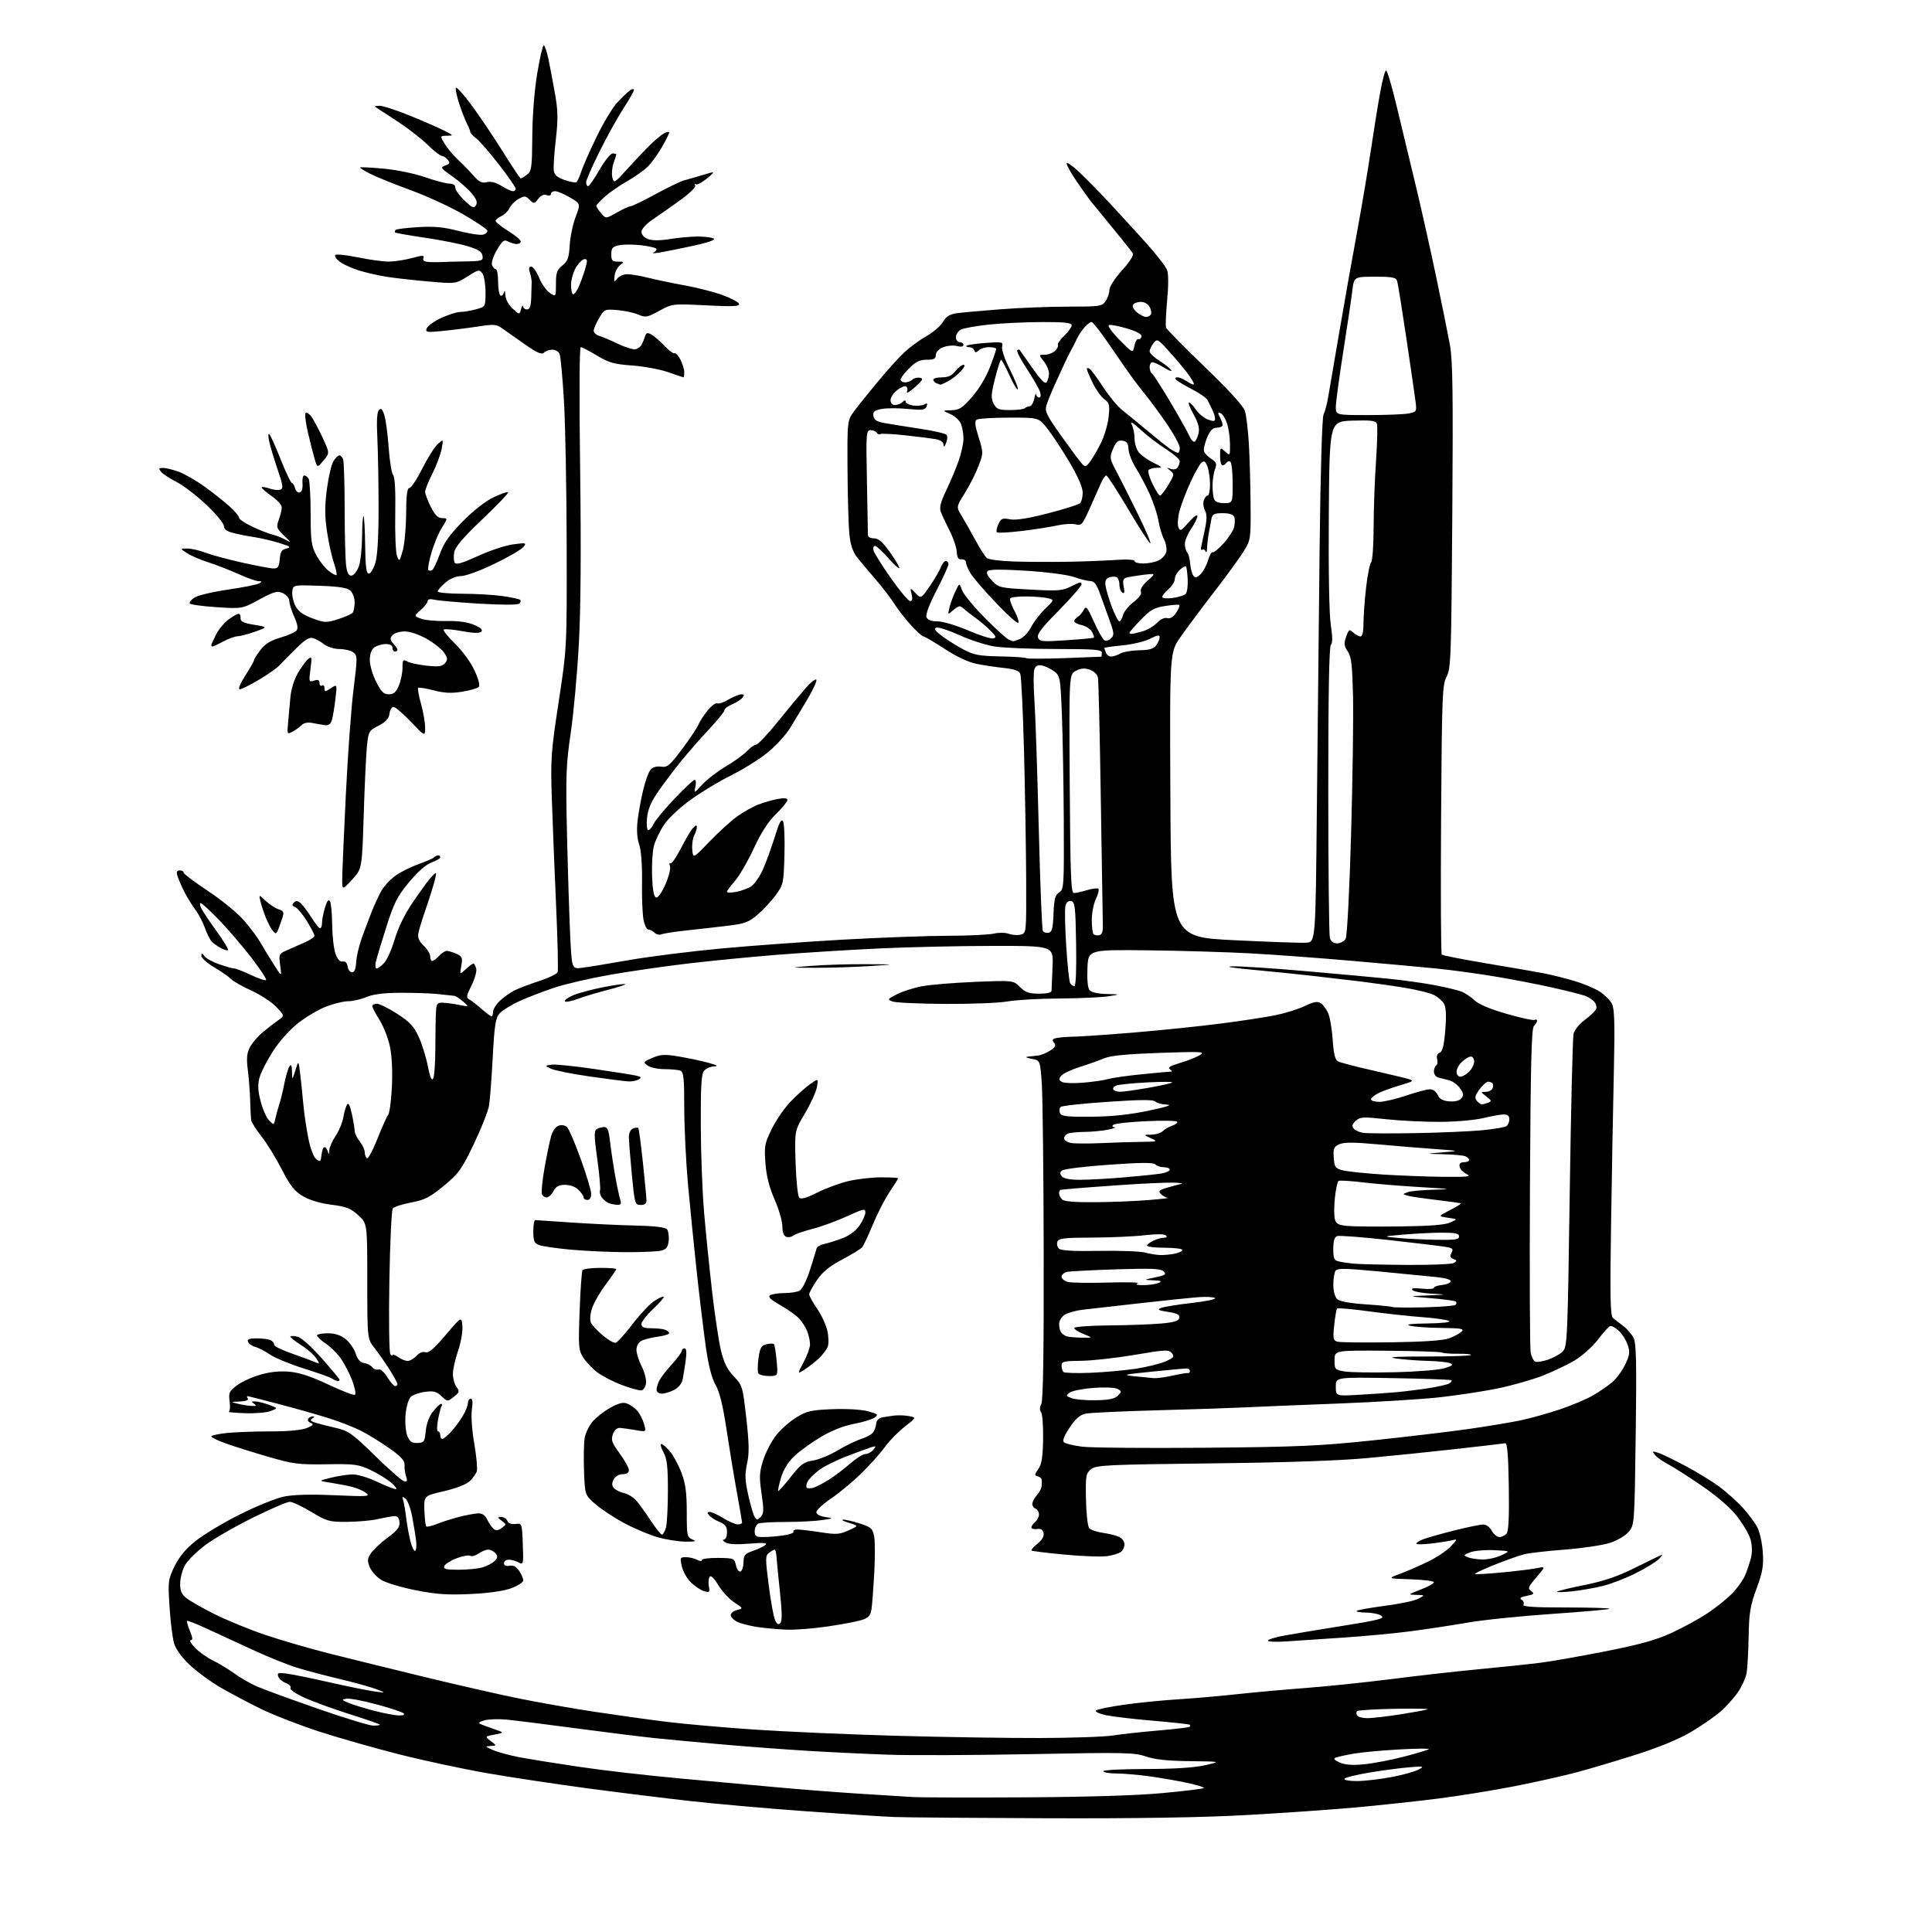 <?xml version="1.0" encoding="UTF-8" standalone="no"?>
<!-- Filename: eff073555045974fb6816418a61cf2a4702dc1d1c8437a4732de2c7a9f544d27.svg -->
<!-- Created with https://svgstud.io -->
<svg
  version="1.1"
  xmlns="http://www.w3.org/2000/svg"
  xmlns:xlink="http://www.w3.org/1999/xlink"
  xmlns:svg="http://www.w3.org/2000/svg"
  xmlns:rdf="http://www.w3.org/1999/02/22-rdf-syntax-ns#"
  xmlns:cc="http://creativecommons.org/ns#"
  xmlns:dc="http://purl.org/dc/elements/1.1/"
  viewBox="0 0 768 768"
  width="768"
  height="768"
  role="img"
  aria-labelledby="titleID descID"
>
  <title id="titleID">kimya ile ilgili bir websitesinde butonların yerini alabilecek kimya ve matematik ile alakalı bir sembollerden biri (butonun amacı hakkımızda sayfasını açması)</title>
  <desc id="descID">AI-generated SVG illustration: kimya ile ilgili bir websitesinde butonların yerini alabilecek kimya ve matematik ile alakalı bir sembollerden biri (butonun amacı hakkımızda sayfasını açması), created on https://svgstud.io</desc>

  <rect width="100%" height="100%" fill="white" />


  <path stroke="none" fill="black" fill-rule="evenodd" d="M416.50,722.78C387.35,722.68 359.90,722.46 355.50,722.29C351.10,722.13 335.12,721.09 320.00,719.98C304.88,718.88 284.40,717.07 274.50,715.96C264.60,714.85 246.38,712.60 234.00,710.95C221.62,709.30 203.62,706.60 194.00,704.93C184.38,703.27 168.45,699.86 158.60,697.36C148.76,694.86 134.41,690.77 126.72,688.27C119.03,685.77 108.63,681.72 103.62,679.26C98.60,676.80 91.35,672.96 87.50,670.71C83.65,668.47 78.21,664.46 75.41,661.82C72.27,658.86 69.89,655.57 69.20,653.26C68.59,651.19 67.77,644.69 67.40,638.80C66.74,628.52 66.82,627.89 69.41,622.59C71.27,618.79 73.88,615.66 77.81,612.52C80.94,610.02 88.80,605.30 95.29,602.05C101.77,598.79 109.64,595.59 112.79,594.94C116.62,594.14 123.26,593.95 133.00,594.38C146.14,594.96 147.32,594.88 145.53,593.49C144.45,592.65 141.97,591.56 140.03,591.07C138.09,590.58 134.25,589.84 131.50,589.42C126.50,588.66 126.50,588.66 131.50,587.43C134.25,586.75 138.07,586.15 140.00,586.10C141.99,586.04 146.24,587.30 149.84,589.00C153.33,590.65 156.70,591.98 157.34,591.96C157.98,591.94 157.15,590.78 155.50,589.37C153.85,587.97 150.15,585.70 147.27,584.34C142.49,582.09 140.97,581.89 129.77,582.07C118.59,582.24 116.52,581.97 106.50,579.05C100.45,577.29 92.91,574.92 89.75,573.79C86.59,572.66 84.00,571.41 84.00,571.01C84.00,570.61 86.77,570.00 90.15,569.64C93.53,569.29 101.35,569.00 107.53,569.00C114.73,569.00 119.93,568.51 121.99,567.65C124.52,566.58 124.85,566.16 123.54,565.65C122.62,565.30 122.15,564.56 122.50,564.01C122.84,563.45 123.65,563.01 124.31,563.02C125.12,563.03 125.08,563.30 124.17,563.88C123.16,564.51 123.41,564.91 125.17,565.48C126.45,565.90 130.10,566.83 133.27,567.56C138.58,568.78 139.86,569.68 149.08,578.69C154.59,584.09 159.80,588.65 160.65,588.84C161.86,589.11 162.02,588.67 161.42,586.84C161.00,585.55 160.72,583.51 160.81,582.29C160.93,580.63 159.41,578.98 154.74,575.69C151.31,573.27 146.25,570.15 143.50,568.76C140.75,567.36 134.90,565.09 130.50,563.71C126.10,562.32 117.19,559.80 110.70,558.10C104.22,556.39 98.68,555.00 98.39,555.00C98.11,555.00 98.16,555.45 98.50,556.00C98.87,556.59 97.57,557.05 95.31,557.12C91.55,557.24 91.54,557.25 94.50,558.00C96.15,558.42 98.62,558.81 100.00,558.87C101.96,558.95 102.18,558.76 101.00,558.00C99.76,557.20 99.85,557.04 101.50,557.09C102.60,557.12 105.08,557.74 107.00,558.46C110.50,559.77 110.50,559.77 107.62,560.91C106.04,561.53 101.44,561.92 97.39,561.77C93.34,561.62 90.43,561.37 90.91,561.20C91.40,561.04 91.57,559.19 91.28,557.09C90.83,553.66 91.11,553.02 94.14,550.73C95.99,549.32 100.17,547.41 103.43,546.47C107.40,545.32 111.25,544.93 115.10,545.28C119.06,545.63 123.84,547.22 130.53,550.39C135.86,552.91 140.61,554.74 141.09,554.44C141.57,554.15 141.09,551.62 140.03,548.83C138.96,546.03 136.96,542.11 135.56,540.12C134.17,538.13 131.45,535.43 129.52,534.12C127.58,532.81 126.00,531.35 126.00,530.87C126.00,530.39 127.91,530.00 130.25,530.00C133.19,530.01 135.39,530.72 137.39,532.32C138.98,533.60 140.78,536.18 141.39,538.07C142.14,540.39 143.21,541.60 144.68,541.81C145.87,541.98 147.37,542.74 148.00,543.50C148.63,544.26 149.73,544.66 150.45,544.38C151.20,544.09 152.70,545.40 153.96,547.44C155.17,549.40 156.58,551.00 157.08,551.00C157.59,551.00 158.00,550.64 158.00,550.20C158.00,549.75 156.59,547.17 154.87,544.45C153.15,541.73 150.45,537.86 148.87,535.86C146.00,532.21 146.00,532.21 146.00,509.27C146.00,486.32 146.00,486.32 142.41,483.06C139.41,480.32 137.67,479.65 131.76,478.90C127.37,478.35 123.11,477.08 120.48,475.54C117.07,473.54 115.43,471.47 111.98,464.78C109.62,460.23 105.97,454.30 103.85,451.62C101.73,448.94 99.91,446.01 99.81,445.12C99.70,444.23 99.54,440.80 99.45,437.50C99.36,434.20 98.94,428.77 98.52,425.44C97.93,420.73 98.11,418.69 99.33,416.33C100.19,414.66 102.46,411.99 104.37,410.40C106.27,408.80 109.04,406.66 110.50,405.64C113.17,403.78 113.17,403.78 109.84,400.27C108.00,398.34 103.58,395.44 100.02,393.82C96.45,392.20 92.78,390.11 91.86,389.19C90.95,388.26 87.91,386.15 85.12,384.50C82.32,382.85 80.04,380.82 80.05,380.00C80.06,378.74 80.26,378.76 81.31,380.13C81.99,381.03 84.69,382.50 87.31,383.38C89.93,384.27 92.57,385.00 93.19,385.00C93.80,385.00 96.75,386.16 99.75,387.57C102.74,388.99 105.44,389.89 105.76,389.58C106.07,389.26 103.47,385.29 99.98,380.75C96.48,376.21 90.70,369.46 87.13,365.75C83.56,362.04 80.26,359.00 79.79,359.00C79.31,359.00 79.46,360.01 80.10,361.25C80.75,362.49 83.50,366.58 86.21,370.34C88.93,374.10 90.93,377.40 90.66,377.67C90.39,377.94 89.13,377.60 87.86,376.92C86.58,376.24 84.96,375.10 84.24,374.38C83.53,373.67 82.27,371.18 81.45,368.86C80.63,366.54 78.91,363.26 77.62,361.57C76.34,359.88 74.38,356.70 73.27,354.50C72.16,352.30 70.94,349.49 70.56,348.25C70.04,346.58 70.27,346.00 71.43,346.00C72.29,346.00 73.00,346.40 73.00,346.88C73.00,347.37 77.44,350.71 82.86,354.31C88.50,358.05 94.65,363.13 97.23,366.18C99.71,369.10 102.50,372.85 103.43,374.50C104.36,376.15 106.68,379.96 108.57,382.98C112.02,388.45 112.02,388.45 111.39,383.83C110.77,379.32 110.84,379.17 114.13,377.72C115.98,376.91 119.19,375.49 121.25,374.57C123.31,373.66 125.00,372.48 125.00,371.97C125.00,371.45 123.64,368.82 121.97,366.11C120.31,363.41 118.21,360.91 117.31,360.56C116.09,360.10 115.96,359.64 116.79,358.81C117.62,357.98 118.31,358.01 119.43,358.94C120.26,359.63 122.19,362.18 123.72,364.60C125.25,367.02 126.84,369.00 127.25,369.00C127.66,369.00 128.00,368.04 128.00,366.87C128.00,365.69 128.53,362.98 129.17,360.83C129.96,358.18 130.60,357.34 131.15,358.21C131.60,358.92 132.00,363.10 132.04,367.50C132.08,371.90 132.66,377.07 133.33,379.00C134.15,381.34 135.09,382.41 136.20,382.22C137.27,382.04 137.97,382.75 138.18,384.22C138.35,385.48 139.15,386.50 139.94,386.50C140.91,386.50 141.44,385.21 141.58,382.50C141.70,380.30 142.69,376.02 143.77,373.00C144.86,369.98 146.64,365.25 147.73,362.50C148.81,359.75 150.59,355.93 151.68,354.00C152.77,352.07 155.39,349.32 157.50,347.89C159.61,346.45 163.62,344.47 166.42,343.50C169.21,342.52 171.93,341.33 172.45,340.86C172.97,340.39 173.76,340.00 174.20,340.00C174.64,340.00 175.00,340.36 175.00,340.80C175.00,341.24 173.44,342.16 171.53,342.85C169.34,343.65 166.06,346.52 162.61,350.67C157.94,356.30 156.65,358.83 153.61,368.37C151.66,374.49 149.78,380.74 149.42,382.25C149.07,383.76 149.20,385.00 149.72,385.00C150.23,385.00 151.59,383.99 152.73,382.75C153.87,381.51 155.77,377.25 156.94,373.29C158.26,368.79 160.93,363.33 164.02,358.79C166.75,354.78 169.85,350.49 170.90,349.25C171.96,348.01 173.02,347.00 173.27,347.00C173.52,347.00 173.10,349.14 172.34,351.75C171.58,354.36 170.01,359.20 168.86,362.50C167.70,365.80 166.55,369.63 166.30,371.00C165.98,372.78 166.59,374.20 168.42,375.93C169.84,377.26 171.00,379.17 171.00,380.17C171.00,381.18 171.38,382.00 171.85,382.00C172.31,382.00 173.50,381.10 174.50,380.00C175.50,378.90 176.89,378.00 177.61,378.00C178.32,378.00 180.06,378.53 181.47,379.17C183.74,380.20 183.95,380.74 183.38,383.92C182.73,387.50 182.73,387.50 185.18,385.25C186.53,384.01 187.88,383.00 188.20,383.00C188.51,383.00 189.00,383.90 189.29,385.01C189.58,386.12 188.74,389.14 187.43,391.73C185.35,395.85 185.24,396.56 186.58,397.31C187.43,397.78 189.62,399.48 191.44,401.08C193.27,402.69 195.04,404.00 195.38,404.00C195.72,404.00 196.00,403.18 196.00,402.19C196.00,401.19 197.24,399.22 198.75,397.80C200.26,396.39 202.87,394.54 204.55,393.69C206.23,392.85 210.65,391.17 214.37,389.97C218.10,388.76 221.38,387.17 221.67,386.43C221.95,385.68 221.68,373.69 221.05,359.79C220.43,345.88 219.67,326.85 219.36,317.50C218.84,301.72 219.03,298.96 222.08,279.00C225.36,257.50 225.36,257.50 225.26,216.50C225.21,193.95 224.72,168.07 224.16,159.00C223.61,149.93 222.85,141.71 222.47,140.75C222.09,139.79 220.80,139.00 219.59,139.00C218.39,139.00 216.87,139.53 216.23,140.17C215.34,141.06 213.57,140.30 208.78,136.97C205.33,134.57 201.29,131.73 199.81,130.66C197.35,128.88 196.48,128.80 189.81,129.82C185.79,130.43 179.46,131.22 175.74,131.58C169.58,132.18 169.03,132.08 169.64,130.50C170.00,129.55 172.60,127.70 175.40,126.39C178.21,125.09 181.62,124.01 183.00,124.00C184.38,124.00 187.19,123.52 189.25,122.95C193.00,121.91 193.00,121.91 193.00,116.14C193.00,112.98 192.43,109.61 191.74,108.66C190.58,107.07 190.14,107.16 185.84,109.89C181.19,112.84 181.19,112.84 170.34,111.90C164.38,111.38 156.80,110.53 153.51,110.00C150.21,109.47 145.26,108.32 142.50,107.46C139.75,106.59 136.38,105.04 135.01,104.01C133.65,102.98 132.88,101.79 133.30,101.37C133.72,100.95 137.76,101.37 142.28,102.31C146.80,103.24 152.30,104.00 154.50,103.99C156.70,103.98 160.83,103.36 163.68,102.60C168.09,101.42 168.77,101.42 168.32,102.61C167.95,103.58 168.65,104.05 170.64,104.16C172.21,104.24 174.18,104.26 175.00,104.19C175.82,104.12 180.01,104.00 184.31,103.93C191.66,103.82 192.10,103.69 191.81,101.69C191.57,100.08 190.16,99.17 185.87,97.86C182.77,96.92 175.12,95.40 168.87,94.49C162.62,93.57 157.31,92.63 157.08,92.41C156.85,92.18 156.94,91.73 157.27,91.39C157.61,91.06 161.62,90.56 166.19,90.29C172.54,89.90 176.34,90.26 182.27,91.80C186.54,92.90 190.94,93.57 192.06,93.27C193.17,92.98 193.91,92.24 193.71,91.63C193.51,91.02 189.12,88.09 183.97,85.12C178.82,82.15 169.41,77.83 163.05,75.51C156.70,73.20 149.54,70.31 147.15,69.08C144.76,67.86 142.96,66.72 143.15,66.55C143.34,66.37 147.55,66.60 152.50,67.04C157.59,67.50 164.73,68.97 168.93,70.42C173.01,71.84 177.40,73.00 178.68,73.00C180.16,73.00 181.00,73.59 181.00,74.63C181.00,75.53 182.65,77.82 184.66,79.72C187.82,82.70 188.45,82.95 189.23,81.55C189.89,80.37 189.38,79.05 187.32,76.65C185.77,74.85 182.32,71.85 179.65,69.99C175.12,66.84 174.95,66.56 177.02,65.80C178.84,65.12 179.01,64.72 177.99,63.49C177.31,62.67 176.26,62.00 175.66,62.00C175.06,62.00 172.53,60.02 170.03,57.61C167.54,55.19 162.54,51.26 158.91,48.86C155.29,46.46 151.47,43.96 150.41,43.31C148.60,42.18 148.62,42.11 150.85,42.06C152.14,42.03 157.54,43.77 162.85,45.93C168.16,48.09 174.30,50.77 176.50,51.89C180.35,53.84 180.39,53.92 177.69,53.96C174.89,54.00 174.89,54.00 176.69,57.07C177.69,58.75 180.07,61.61 182.00,63.42C183.93,65.23 186.75,68.13 188.27,69.87C190.45,72.35 191.57,72.90 193.49,72.41C195.10,72.01 197.10,72.52 199.34,73.90C201.21,75.05 203.25,76.00 203.87,76.00C204.49,76.00 205.00,75.56 205.00,75.02C205.00,74.47 202.06,70.22 198.46,65.55C194.86,60.89 190.78,56.19 189.40,55.10C188.03,54.02 186.93,52.87 186.97,52.56C187.01,52.24 186.42,50.75 185.66,49.24C184.89,47.73 183.50,44.14 182.55,41.25C181.61,38.36 181.00,35.51 181.20,34.91C181.39,34.32 184.16,37.36 187.35,41.67C190.54,45.98 196.16,54.32 199.83,60.20C203.50,66.09 206.72,70.92 207.00,70.92C207.28,70.93 208.40,70.26 209.50,69.43C211.31,68.05 211.50,66.68 211.59,54.18C211.65,45.90 212.43,35.97 213.55,29.22C214.58,23.05 215.74,18.00 216.13,18.00C216.52,18.00 217.33,20.31 217.94,23.14C218.54,25.96 219.72,32.15 220.56,36.89C221.83,44.05 221.90,47.19 220.94,55.50C220.30,61.00 219.94,66.56 220.14,67.85C220.40,69.55 221.58,70.57 224.43,71.54C226.60,72.29 228.70,72.68 229.11,72.43C229.52,72.18 230.39,70.29 231.05,68.24C231.71,66.18 234.43,60.00 237.10,54.50C239.76,49.00 243.42,42.89 245.22,40.93C247.02,38.97 249.29,36.78 250.25,36.06C251.21,35.34 252.00,35.19 252.00,35.72C252.00,36.25 250.12,39.57 247.83,43.09C245.54,46.62 241.26,54.33 238.33,60.22C235.40,66.12 233.00,71.63 233.00,72.47C233.00,73.31 233.35,74.00 233.79,74.00C234.22,74.00 236.26,71.07 238.31,67.50C240.37,63.92 242.71,61.00 243.53,61.00C244.34,61.00 245.00,61.16 245.00,61.35C245.00,61.54 244.50,63.13 243.90,64.87C243.29,66.61 243.08,69.16 243.42,70.54C244.03,72.98 244.21,72.88 249.26,67.28C252.13,64.10 256.17,59.83 258.25,57.78C260.32,55.73 262.92,53.58 264.01,52.99C265.11,52.41 266.00,52.28 265.99,52.71C265.99,53.15 264.69,55.75 263.11,58.50C261.53,61.25 259.02,64.72 257.53,66.21C256.03,67.70 252.41,70.27 249.48,71.93C246.54,73.58 242.53,76.35 240.57,78.07C238.61,79.80 237.01,81.50 237.03,81.85C237.05,82.21 237.91,83.51 238.94,84.75C240.81,86.99 240.81,86.99 245.16,84.51C247.55,83.14 249.99,82.02 250.60,82.01C251.20,82.01 255.70,79.83 260.60,77.17C265.49,74.51 270.62,72.04 272.00,71.68C273.38,71.32 276.75,70.35 279.50,69.52C284.50,68.02 284.50,68.02 281.02,70.93C279.10,72.52 277.12,73.57 276.61,73.26C276.11,72.95 275.99,73.17 276.35,73.76C276.73,74.37 274.08,76.93 270.26,79.67C266.54,82.34 261.59,85.81 259.25,87.39C256.77,89.08 255.00,91.06 255.00,92.16C255.00,93.27 256.06,94.45 257.59,95.03C259.29,95.68 262.28,95.67 266.34,95.02C269.73,94.47 274.75,94.02 277.50,94.02C280.25,94.03 283.08,94.40 283.78,94.84C284.57,95.35 281.33,96.46 275.28,97.77C269.90,98.93 263.93,100.12 262.00,100.43C260.07,100.73 259.06,100.72 259.75,100.40C260.44,100.09 261.00,99.47 261.00,99.01C261.00,98.56 258.33,97.89 255.06,97.51C251.79,97.13 247.74,97.12 246.06,97.49C243.50,98.05 243.00,98.64 243.00,101.08C243.00,103.58 243.38,104.00 245.69,104.00C248.21,104.00 248.27,104.09 246.51,105.37C245.48,106.12 244.49,108.04 244.31,109.62C244.01,112.22 244.11,112.33 245.35,110.75C246.10,109.79 247.92,109.00 249.38,109.00C250.84,109.00 254.61,109.65 257.77,110.44C260.92,111.23 267.39,112.58 272.15,113.44C276.91,114.29 283.62,116.00 287.07,117.24C290.52,118.48 293.54,120.08 293.77,120.78C294.10,121.80 291.45,121.92 280.74,121.39C267.30,120.71 267.30,120.71 262.09,123.55C257.27,126.17 256.63,126.29 253.68,125.04C251.93,124.29 248.20,123.49 245.40,123.26C240.42,122.84 240.24,122.92 238.15,126.47C236.97,128.48 236.00,130.73 236.00,131.49C236.00,132.25 237.01,133.17 238.25,133.53C239.49,133.90 242.83,135.32 245.69,136.69C248.54,138.05 251.64,139.02 252.58,138.84C253.52,138.65 254.64,137.82 255.07,137.00C255.50,136.18 256.11,134.69 256.41,133.71C256.86,132.28 257.36,132.12 258.89,132.94C259.94,133.50 262.28,135.53 264.08,137.43C265.88,139.34 267.70,140.68 268.13,140.42C268.56,140.15 269.61,141.28 270.46,142.92C271.31,144.56 272.00,146.82 272.00,147.95C272.00,149.08 271.87,150.00 271.72,150.00C271.56,150.00 268.79,149.07 265.57,147.94C262.35,146.81 255.93,145.62 251.30,145.29C244.11,144.78 242.06,144.20 237.32,141.35C234.26,139.51 231.35,138.00 230.86,138.00C230.32,138.00 230.22,157.74 230.61,186.25C231.04,218.18 230.87,241.72 230.11,255.87C229.47,267.62 228.02,283.59 226.87,291.37C225.01,304.00 224.85,308.31 225.40,332.00C225.74,346.57 226.31,364.51 226.66,371.86C227.30,385.23 227.30,385.23 231.40,384.71C233.66,384.43 242.03,383.06 250.00,381.66C257.98,380.26 274.40,378.19 286.50,377.06C298.60,375.93 320.65,374.33 335.50,373.50C350.35,372.68 369.02,371.99 377.00,371.98C384.98,371.96 393.09,371.58 395.04,371.13C397.02,370.67 399.67,370.70 401.02,371.20C402.36,371.70 404.48,371.85 405.73,371.53C408.00,370.96 408.00,370.96 407.92,349.73C407.87,338.05 407.49,315.23 407.07,299.00C406.65,282.77 405.97,268.74 405.57,267.81C405.05,266.63 403.14,265.95 399.17,265.54C396.05,265.22 391.15,264.48 388.28,263.91C384.96,263.25 380.29,261.07 375.50,257.93C371.34,255.22 367.56,253.00 367.10,253.00C366.63,253.00 364.44,251.03 362.21,248.61C359.99,246.20 357.00,242.37 355.57,240.10C354.13,237.83 350.83,233.52 348.23,230.51C345.63,227.50 342.33,223.57 340.89,221.77C339.02,219.42 338.11,216.81 337.66,212.50C337.31,209.20 336.97,197.65 336.90,186.82C336.79,167.15 336.79,167.15 339.63,163.32C341.19,161.22 345.47,155.90 349.13,151.50C352.79,147.10 357.52,141.88 359.64,139.91C361.76,137.94 365.69,135.08 368.36,133.56C371.03,132.03 373.95,129.51 374.85,127.94C376.01,125.92 377.50,124.94 379.99,124.56C381.92,124.27 389.80,123.55 397.50,122.96C405.20,122.36 417.45,121.88 424.73,121.89C437.18,121.89 438.05,121.77 439.48,119.72C440.32,118.53 441.00,116.53 441.00,115.29C441.00,113.97 443.10,110.70 446.03,107.47C449.08,104.10 450.77,101.43 450.33,100.70C449.93,100.04 446.28,95.45 442.21,90.50C438.15,85.55 434.19,80.71 433.41,79.74C432.64,78.77 430.20,75.34 428.00,72.12C425.80,68.89 424.00,65.69 424.00,64.99C424.00,64.30 426.16,65.75 428.80,68.21C431.44,70.68 436.95,76.29 441.05,80.68C445.15,85.08 451.76,92.31 455.75,96.76C459.73,101.21 463.41,105.96 463.93,107.32C464.51,108.84 464.52,113.46 463.96,119.38C463.46,124.66 463.27,129.55 463.54,130.25C463.81,130.94 470.76,138.00 478.99,145.93C488.72,155.30 494.28,161.41 494.89,163.42C495.41,165.11 496.10,170.78 496.42,176.00C496.74,181.22 497.06,192.03 497.12,200.00C497.24,214.31 497.20,214.56 494.37,219.17C492.79,221.74 487.45,229.08 482.50,235.49C477.55,241.89 471.58,249.89 469.24,253.27C464.98,259.40 464.98,259.40 465.24,315.95C465.50,372.50 465.50,372.50 490.50,373.74C504.25,374.42 517.18,374.87 519.23,374.74C522.96,374.50 522.96,374.50 523.47,321.50C523.76,292.35 524.25,245.57 524.57,217.54C524.92,187.25 525.55,165.84 526.14,164.75C526.68,163.73 527.52,160.57 528.00,157.70C528.48,154.84 530.50,143.05 532.48,131.50C534.46,119.95 537.61,102.17 539.49,92.00C541.37,81.83 543.83,67.20 544.97,59.50C546.11,51.80 547.76,41.56 548.63,36.75C549.50,31.94 550.56,28.00 550.99,28.00C551.42,28.00 553.20,33.96 554.96,41.25C556.71,48.54 560.10,62.60 562.48,72.50C564.87,82.40 568.65,99.28 570.89,110.00C573.13,120.72 575.59,132.88 576.35,137.00C577.48,143.05 577.66,156.16 577.31,205.00C576.91,261.35 576.76,265.74 575.04,269.00C573.33,272.25 573.18,276.35 572.85,325.67C572.66,354.91 572.78,379.12 573.13,379.46C573.48,379.81 581.58,381.40 591.13,383.00C600.68,384.59 610.93,386.37 613.90,386.95C616.87,387.53 622.32,388.90 626.00,390.00C629.68,391.10 634.22,393.02 636.08,394.28C637.95,395.53 640.06,397.67 640.77,399.03C641.78,400.95 641.95,406.88 641.54,425.50C641.24,438.70 640.74,465.99 640.43,486.15C639.97,515.78 640.12,523.01 641.18,523.91C641.91,524.52 643.75,525.96 645.27,527.10C646.79,528.24 648.64,530.37 649.38,531.84C650.44,533.97 650.61,541.68 650.22,570.33C649.74,606.07 649.73,606.17 647.40,608.93C646.03,610.56 642.89,612.39 639.76,613.37C636.84,614.29 628.84,615.47 621.98,616.00C615.11,616.52 607.91,617.34 605.98,617.82C604.04,618.30 598.74,620.17 594.20,621.98C589.66,623.79 586.12,625.45 586.34,625.67C586.55,625.89 591.41,625.62 597.12,625.07C602.83,624.52 609.06,623.76 610.97,623.37C614.45,622.66 614.45,622.66 610.74,626.99C607.45,630.84 607.22,631.44 608.67,632.50C610.07,633.53 609.83,633.78 606.90,634.38C604.46,634.87 603.89,635.30 604.88,635.92C605.64,636.39 605.95,637.28 605.57,637.89C605.07,638.69 609.86,639.00 622.61,639.00C632.36,639.00 640.10,639.23 639.82,639.52C639.53,639.80 629.22,640.72 616.90,641.56C604.58,642.40 589.55,643.94 583.50,645.00C577.45,646.05 567.33,647.59 561.00,648.42C554.67,649.26 542.52,650.40 534.00,650.97C525.48,651.54 515.24,652.22 511.25,652.49C507.26,652.76 504.00,652.62 504.00,652.18C504.00,651.74 506.81,650.86 510.25,650.21C513.69,649.57 524.22,647.82 533.66,646.31C548.01,644.03 550.54,643.38 549.16,642.32C548.25,641.63 545.51,641.05 543.08,641.03C540.65,641.01 538.96,640.71 539.31,640.35C539.67,640.00 544.74,639.09 550.58,638.33C556.42,637.58 562.39,636.31 563.85,635.52C566.50,634.08 566.50,634.08 563.00,633.99C559.53,633.90 559.54,633.88 564.75,631.88C567.64,630.77 570.00,629.46 570.00,628.97C570.00,628.48 565.84,627.95 560.75,627.79C551.50,627.50 551.50,627.50 556.50,625.64C559.25,624.62 564.27,622.43 567.66,620.78C571.06,619.14 575.11,616.42 576.66,614.76C579.50,611.73 579.50,611.73 576.96,612.33C575.56,612.66 571.85,613.24 568.71,613.60C565.57,613.97 563.00,613.98 563.00,613.61C563.00,613.25 564.24,612.47 565.75,611.88C567.26,611.29 572.77,609.73 578.00,608.41C583.23,607.10 588.44,606.02 589.58,606.01C590.79,606.00 592.23,607.05 593.00,608.50C593.74,609.88 595.11,611.00 596.05,611.00C596.99,611.00 598.27,610.38 598.90,609.62C599.69,608.67 599.96,602.83 599.77,590.87C599.58,578.56 599.17,573.56 598.36,573.71C597.74,573.83 589.19,574.83 579.36,575.94C569.54,577.04 553.62,578.68 544.00,579.57C532.44,580.65 511.14,581.38 481.21,581.72C439.65,582.21 435.73,582.40 433.71,584.04C431.67,585.69 431.51,586.59 431.69,595.99C431.80,601.59 432.37,606.74 432.96,607.45C433.54,608.15 436.06,609.01 438.55,609.35C441.04,609.69 443.96,610.44 445.04,611.02C446.12,611.60 447.00,612.90 447.00,613.91C447.00,614.93 446.42,616.24 445.70,616.83C444.99,617.43 442.57,618.20 440.34,618.56C438.11,618.92 430.48,618.67 423.39,618.00C416.30,617.34 410.29,616.59 410.04,616.35C409.79,616.11 410.85,614.90 412.40,613.66C414.21,612.22 415.09,610.71 414.84,609.45C414.57,608.09 413.78,607.59 412.23,607.81C411.00,607.98 410.00,607.70 410.00,607.19C410.00,606.67 410.68,605.68 411.50,605.00C412.32,604.32 413.00,602.96 413.00,601.98C413.00,601.01 412.36,599.97 411.58,599.67C410.80,599.37 410.26,598.44 410.38,597.61C410.50,596.78 411.33,595.29 412.21,594.30C413.10,593.31 413.91,591.83 414.03,591.00C414.14,590.17 414.18,588.97 414.12,588.32C414.05,587.68 413.31,587.00 412.47,586.82C411.15,586.54 411.18,586.17 412.72,584.00C414.09,582.07 414.53,579.32 414.65,572.00C414.73,566.77 414.36,561.97 413.83,561.31C413.20,560.54 413.24,559.43 413.93,558.13C414.66,556.77 414.96,537.65 414.89,498.32C414.83,466.52 414.49,436.23 414.14,431.00C413.50,421.50 413.50,421.50 410.00,420.88C408.07,420.54 407.40,420.17 408.50,420.05C409.60,419.93 411.47,419.72 412.66,419.59C413.85,419.46 416.02,418.56 417.48,417.61C419.54,416.26 419.88,415.56 419.01,414.52C418.15,413.48 418.31,413.06 419.70,412.69C420.69,412.43 423.98,412.15 427.00,412.09C430.02,412.02 440.82,411.27 451.00,410.42C461.18,409.58 476.41,408.01 484.86,406.93C493.30,405.86 503.37,404.32 507.23,403.52C511.10,402.71 516.29,401.07 518.77,399.87C522.04,398.28 523.72,397.96 524.89,398.69C525.78,399.23 527.11,400.92 527.85,402.44C528.59,403.95 529.45,408.77 529.75,413.14C530.15,419.02 530.71,421.30 531.90,421.92C532.78,422.38 538.90,423.99 545.50,425.48C552.10,426.98 558.62,428.54 560.00,428.95C562.20,429.60 561.79,429.90 556.51,431.44C553.22,432.41 549.28,433.84 547.76,434.62C546.24,435.41 545.00,436.49 545.00,437.03C545.00,437.56 546.50,438.00 548.32,438.00C550.15,438.00 554.96,436.88 559.00,435.50C563.04,434.12 567.29,433.00 568.44,433.00C569.64,433.00 570.94,433.95 571.51,435.25C572.23,436.88 573.50,437.58 576.09,437.80C578.36,437.99 580.13,437.55 580.92,436.60C581.93,435.38 581.82,434.62 580.33,432.55C579.32,431.15 577.38,429.74 576.00,429.41C574.62,429.08 572.71,428.60 571.75,428.34C570.79,428.08 570.00,427.02 570.00,425.99C570.00,424.96 570.41,423.87 570.91,423.56C571.40,423.25 571.58,422.10 571.29,421.01C570.97,419.78 571.36,418.80 572.30,418.44C573.42,418.01 574.02,415.62 574.52,409.56C574.99,404.02 574.84,400.56 574.08,399.14C573.45,397.98 571.68,396.37 570.13,395.57C568.59,394.77 563.32,393.46 558.41,392.66C553.51,391.85 545.45,390.71 540.50,390.11C535.55,389.52 527.00,388.52 521.50,387.89C516.00,387.26 505.43,386.19 498.00,385.50C489.70,384.74 486.64,384.21 490.04,384.13C493.09,384.06 505.92,384.90 518.54,386.00C531.17,387.10 546.18,388.47 551.90,389.05C557.62,389.63 565.86,390.77 570.22,391.60C574.58,392.43 579.35,393.56 580.82,394.12C582.30,394.67 584.67,396.24 586.10,397.60C587.78,399.21 592.32,401.13 598.95,403.03C604.60,404.66 609.61,405.74 610.11,405.43C610.60,405.13 611.00,405.27 611.00,405.74C611.00,406.21 610.44,407.16 609.75,407.85C608.78,408.82 608.43,423.32 608.18,471.78C608.01,506.25 608.13,535.89 608.46,537.63C608.79,539.38 609.63,541.03 610.32,541.29C611.02,541.56 613.33,541.18 615.46,540.45C617.58,539.72 620.17,538.27 621.22,537.23C623.02,535.43 623.16,532.26 623.99,474.42C624.47,440.91 625.16,412.32 625.52,410.87C625.89,409.43 627.93,406.95 630.06,405.37C632.19,403.79 634.18,401.88 634.48,401.12C634.79,400.37 634.48,399.08 633.81,398.27C633.13,397.46 631.52,396.39 630.22,395.89C628.92,395.40 623.05,393.91 617.18,392.59C611.30,391.27 600.88,389.25 594.00,388.12C587.12,386.98 576.77,385.58 571.00,385.00C565.23,384.43 550.15,383.05 537.50,381.95C524.85,380.85 506.85,379.52 497.50,379.00C488.15,378.48 469.72,377.92 456.54,377.77C432.58,377.50 432.58,377.50 432.27,384.87C432.08,389.39 432.40,392.78 433.10,393.62C433.80,394.46 436.45,395.05 439.87,395.13C445.50,395.27 445.50,395.27 440.50,396.05C437.75,396.47 428.98,396.87 421.00,396.92C413.02,396.97 403.80,397.50 400.50,398.09C397.20,398.69 386.08,399.13 375.79,399.07C365.51,399.01 356.06,398.59 354.81,398.12C352.64,397.32 352.73,397.18 356.55,395.23C358.76,394.10 363.25,392.67 366.53,392.05C369.81,391.43 379.32,390.65 387.64,390.31C402.79,389.70 402.79,389.70 405.44,392.35C407.59,394.50 409.02,395.00 413.05,395.00C416.34,395.00 418.00,394.58 418.01,393.75C418.02,393.06 418.20,388.79 418.40,384.25C418.78,376.00 418.78,376.00 395.14,376.01C382.14,376.01 361.82,376.46 350.00,377.00C338.18,377.55 319.73,378.69 309.00,379.54C298.27,380.40 282.07,381.98 273.00,383.07C263.93,384.15 250.20,386.14 242.50,387.49C234.80,388.84 224.90,391.12 220.50,392.57C216.10,394.02 209.80,396.44 206.50,397.95C203.20,399.46 199.64,401.67 198.60,402.85C196.99,404.66 196.56,407.41 195.87,420.25C195.43,428.64 194.76,437.30 194.40,439.50C194.04,441.70 191.32,448.55 188.37,454.73C183.49,464.91 182.37,466.47 176.42,471.38C170.87,475.96 168.86,476.99 163.46,478.01C159.94,478.67 156.66,479.73 156.15,480.36C155.65,480.99 155.03,493.96 154.78,509.20C154.52,524.43 154.69,537.48 155.14,538.20C155.60,538.91 155.98,539.14 155.98,538.69C155.99,538.25 157.00,538.59 158.22,539.44C159.44,540.30 161.18,541.00 162.07,541.00C162.96,541.00 164.51,540.09 165.51,538.99C166.61,537.78 168.04,537.20 169.11,537.53C170.41,537.95 172.54,536.14 177.19,530.65C183.50,523.21 183.50,523.21 183.81,527.16C183.98,529.35 183.20,533.75 182.06,537.06C180.93,540.33 180.01,544.47 180.03,546.25C180.05,548.04 180.71,550.35 181.49,551.39C182.77,553.08 182.66,553.48 180.40,555.26C177.88,557.24 177.88,557.24 175.48,554.98C173.51,553.13 172.33,552.83 168.90,553.29C166.60,553.59 164.04,554.53 163.20,555.37C162.35,556.22 161.47,559.36 161.21,562.44C160.96,565.56 161.27,569.24 161.94,570.85C162.87,573.09 163.73,573.68 165.96,573.60C168.58,573.51 168.82,573.15 169.24,568.85C169.52,565.97 170.61,563.03 172.09,561.15C173.42,559.48 174.86,558.09 175.31,558.06C175.75,558.02 175.86,558.42 175.54,558.93C175.22,559.45 174.58,561.92 174.11,564.43C173.63,567.01 173.64,569.00 174.13,569.00C174.61,569.00 175.00,569.67 175.00,570.50C175.00,571.33 175.37,572.00 175.81,572.00C176.26,572.00 177.79,570.76 179.21,569.25C180.63,567.74 182.74,564.92 183.89,563.00C185.05,561.08 185.99,558.71 186.00,557.75C186.00,556.79 186.50,556.00 187.11,556.00C187.86,556.00 188.01,557.42 187.58,560.31C187.21,562.81 187.60,568.49 188.53,573.84C189.40,578.91 189.86,583.87 189.54,584.87C189.22,585.87 187.94,587.64 186.70,588.82C185.35,590.08 181.19,591.69 176.46,592.78C168.50,594.62 168.50,594.62 168.70,600.43C168.82,603.63 169.15,606.48 169.44,606.78C169.74,607.07 171.67,606.62 173.74,605.78C175.81,604.94 179.75,603.68 182.50,602.98C185.25,602.28 188.61,601.66 189.97,601.60C191.70,601.53 192.82,602.28 193.71,604.12C194.41,605.56 195.55,607.21 196.25,607.79C197.14,608.53 198.07,608.42 199.44,607.42C201.36,606.02 201.36,605.98 199.44,604.53C197.66,603.18 197.64,603.06 199.28,603.03C200.26,603.01 201.33,603.70 201.66,604.55C202.04,605.54 203.22,606.00 204.88,605.80C207.50,605.50 207.50,605.50 207.82,613.82C208.13,621.88 208.07,622.11 206.13,621.07C205.03,620.48 203.28,620.00 202.23,620.00C201.19,620.00 200.33,620.63 200.33,621.40C200.33,622.31 201.12,622.66 202.55,622.40C204.09,622.13 205.27,622.76 206.39,624.47C207.27,625.82 208.00,627.52 208.00,628.25C208.00,628.97 205.86,630.36 203.25,631.34C200.22,632.47 194.34,633.30 187.00,633.65C177.81,634.08 173.43,633.77 165.19,632.13C159.51,631.01 153.38,629.16 151.55,628.03C149.73,626.91 147.68,624.64 147.00,623.00C145.96,620.48 146.02,619.62 147.40,617.51C148.30,616.13 151.30,613.32 154.06,611.26C158.07,608.27 159.03,607.00 158.79,605.00C158.58,603.18 157.96,602.55 156.50,602.69C155.40,602.80 152.47,603.34 150.00,603.90C147.53,604.46 142.10,604.93 137.94,604.96C130.85,605.00 129.96,604.75 123.74,601.00C120.09,598.80 116.24,597.00 115.18,597.00C114.12,597.00 107.46,599.87 100.38,603.37C93.29,606.87 84.80,611.78 81.50,614.28C78.20,616.78 74.65,620.27 73.62,622.04C72.58,623.81 71.69,627.04 71.63,629.23C71.55,632.33 72.08,633.64 74.01,635.21C75.38,636.32 80.40,639.19 85.16,641.58C89.93,643.97 98.93,647.67 105.16,649.80C111.40,651.93 123.03,655.31 131.00,657.32C138.97,659.33 155.85,663.49 168.50,666.56C181.15,669.64 197.90,673.46 205.73,675.06C213.55,676.66 227.28,679.09 236.23,680.44C245.18,681.80 258.12,683.61 265.00,684.46C271.88,685.31 287.54,686.69 299.80,687.53C312.07,688.36 337.49,689.48 356.30,690.00C375.11,690.53 400.85,690.93 413.50,690.89C426.15,690.86 439.20,690.40 442.50,689.87C445.80,689.35 453.89,688.46 460.48,687.90C467.06,687.34 472.65,686.68 472.89,686.44C473.13,686.20 473.15,685.83 472.92,685.61C472.69,685.40 466.20,684.69 458.50,684.03C450.80,683.38 442.32,682.38 439.65,681.82C436.99,681.25 435.19,680.41 435.65,679.95C436.12,679.49 441.23,678.44 447.00,677.63C452.77,676.82 462.23,675.87 468.00,675.53C473.77,675.18 484.35,674.27 491.50,673.49C498.65,672.72 511.25,671.58 519.50,670.96C527.75,670.34 543.05,668.74 553.50,667.41C563.95,666.07 579.70,664.31 588.50,663.48C597.30,662.65 608.10,661.51 612.50,660.95C616.90,660.38 628.60,658.32 638.50,656.36C652.25,653.64 658.43,651.90 664.69,648.99C669.20,646.90 675.49,643.46 678.68,641.34C681.87,639.23 686.22,635.77 688.33,633.66C690.44,631.55 692.87,628.18 693.73,626.16C694.58,624.15 695.65,620.92 696.10,619.00C696.59,616.88 696.49,614.05 695.82,611.83C695.22,609.81 692.80,605.70 690.43,602.68C687.72,599.23 682.50,594.72 676.32,590.50C670.92,586.81 664.89,582.97 662.93,581.97C660.97,580.97 658.72,579.37 657.94,578.43C656.64,576.86 656.74,576.78 659.01,577.46C660.38,577.86 665.30,580.23 669.94,582.70C674.57,585.18 680.65,588.90 683.44,590.96C686.22,593.02 690.37,596.75 692.67,599.24C694.96,601.73 697.61,605.28 698.57,607.13C699.52,608.97 700.50,613.41 700.74,616.99C701.11,622.41 700.70,624.84 698.25,631.50C695.74,638.32 695.28,641.12 695.11,650.50C695.00,656.55 694.64,663.08 694.31,665.00C693.98,666.92 692.43,670.37 690.87,672.66C689.31,674.95 686.11,678.48 683.76,680.51C681.42,682.53 676.15,686.17 672.05,688.58C667.41,691.31 659.26,694.67 650.49,697.45C642.73,699.92 632.14,703.08 626.94,704.47C621.75,705.87 610.64,708.36 602.26,710.01C593.87,711.66 580.15,713.88 571.76,714.95C563.36,716.01 548.62,717.60 539.00,718.48C529.38,719.35 509.80,720.72 495.50,721.51C477.97,722.49 452.24,722.90 416.50,722.78zM407.50,714.47C432.41,714.33 452.20,713.72 462.27,712.77C470.94,711.96 478.27,711.06 478.56,710.77C478.85,710.49 475.80,709.55 471.79,708.69C467.78,707.83 460.90,706.64 456.50,706.06C452.10,705.47 446.39,704.99 443.81,704.99C441.23,705.00 438.87,704.60 438.57,704.12C438.27,703.62 445.59,703.23 455.26,703.21C466.74,703.19 474.67,702.69 479.00,701.71C485.50,700.24 485.50,700.24 473.00,700.09C464.12,699.98 459.05,699.44 455.50,698.22C450.94,696.65 446.97,696.57 410.00,697.29C387.73,697.73 362.07,697.83 353.00,697.52C343.93,697.20 329.30,696.49 320.50,695.95C311.70,695.40 296.85,694.29 287.50,693.47C278.15,692.66 266.00,691.52 260.50,690.95C255.00,690.38 240.82,688.62 229.00,687.04C217.18,685.46 204.80,683.90 201.50,683.58C198.20,683.26 194.15,683.39 192.50,683.88C190.40,684.49 189.95,684.94 191.00,685.36C191.82,685.70 194.30,686.60 196.50,687.37C200.50,688.76 200.50,688.76 196.61,689.52C192.71,690.28 192.71,690.28 195.11,692.12C197.50,693.96 197.50,693.96 195.00,694.06C192.70,694.15 192.78,694.29 195.96,695.67C197.86,696.50 202.59,697.78 206.46,698.52C210.33,699.26 221.15,701.00 230.50,702.38C239.85,703.77 257.85,705.84 270.50,706.98C283.15,708.12 300.48,709.70 309.00,710.49C317.52,711.28 331.93,712.41 341.00,712.98C350.07,713.56 359.98,714.18 363.00,714.36C366.02,714.54 386.05,714.59 407.50,714.47zM539.33,708.00C542.33,708.00 548.52,707.29 553.10,706.42C557.68,705.55 562.56,704.20 563.96,703.42C566.31,702.10 566.00,702.04 560.00,702.54C556.42,702.84 549.34,703.78 544.25,704.64C539.17,705.49 534.75,706.59 534.44,707.09C534.13,707.59 536.32,708.00 539.33,708.00zM542.00,701.36C545.58,701.03 552.76,699.67 557.97,698.33C563.18,696.99 567.68,695.63 567.97,695.31C568.26,695.00 562.89,695.05 556.04,695.44C549.19,695.83 541.09,696.58 538.04,697.12C534.99,697.65 531.83,698.35 531.00,698.67C529.91,699.08 530.32,699.61 532.50,700.60C534.58,701.55 537.50,701.78 542.00,701.36zM148.25,685.95C149.76,685.98 151.00,685.82 151.00,685.59C151.00,685.37 145.71,683.52 139.25,681.49C132.79,679.45 124.65,676.50 121.17,674.92C117.59,673.30 115.12,671.61 115.48,671.03C115.83,670.46 115.03,669.58 113.70,669.07C112.36,668.57 110.98,667.40 110.63,666.47C110.08,665.04 110.53,664.85 113.74,665.24C115.81,665.49 123.58,667.07 131.00,668.75C138.43,670.44 146.53,672.08 149.00,672.40C153.50,672.99 153.50,672.99 149.50,671.45C147.30,670.60 140.78,668.79 135.00,667.42C129.22,666.05 121.58,664.03 118.00,662.93C114.42,661.83 106.55,658.65 100.50,655.85C94.45,653.06 86.17,649.24 82.10,647.37C78.04,645.49 74.54,644.12 74.34,644.33C74.14,644.53 74.66,646.34 75.50,648.35C76.61,651.01 76.70,652.00 75.83,652.00C75.17,652.00 75.92,653.35 77.50,655.00C79.08,656.65 82.28,658.93 84.61,660.05C86.93,661.18 90.75,663.49 93.10,665.18C95.44,666.88 99.41,669.19 101.93,670.30C104.44,671.42 115.28,675.39 126.00,679.12C136.72,682.85 146.74,685.92 148.25,685.95zM543.57,683.00C545.47,683.00 551.40,682.31 556.76,681.47C562.12,680.62 566.95,679.73 567.50,679.48C568.05,679.23 562.12,679.15 554.31,679.28C546.51,679.42 539.83,679.84 539.46,680.20C539.10,680.57 539.10,681.35 539.46,681.93C539.82,682.52 541.67,683.00 543.57,683.00zM158.45,681.91C160.26,681.97 161.03,681.65 160.45,681.08C159.93,680.58 155.10,678.97 149.72,677.52C144.34,676.06 138.94,675.04 137.72,675.26C135.67,675.61 135.73,675.74 138.50,676.91C140.15,677.60 144.65,679.00 148.50,680.00C152.35,681.01 156.83,681.87 158.45,681.91zM312.68,647.82C309.28,647.68 304.08,647.21 301.11,646.77C298.15,646.33 294.55,645.41 293.11,644.72C291.68,644.04 290.50,642.82 290.50,642.03C290.50,641.24 291.62,640.32 293.00,639.99C295.49,639.38 295.49,639.37 291.87,636.98C289.87,635.66 287.02,632.57 285.53,630.11C283.71,627.10 282.59,626.05 282.07,626.89C281.65,627.57 281.52,629.28 281.79,630.68C282.23,632.97 282.03,633.15 279.89,632.51C278.57,632.12 276.23,630.57 274.68,629.06C273.13,627.56 271.49,624.68 271.04,622.66C270.26,619.21 270.35,619.00 272.67,619.00C274.02,619.00 276.00,619.47 277.07,620.04C278.17,620.62 279.00,620.67 279.00,620.15C279.00,619.64 281.91,619.26 285.46,619.30C291.74,619.37 291.94,619.45 292.55,622.24C292.90,623.82 293.70,624.93 294.34,624.71C294.98,624.50 295.52,622.85 295.56,621.05C295.60,618.17 296.07,617.62 299.43,616.46C301.53,615.74 303.74,614.66 304.33,614.07C305.10,613.30 303.26,613.17 297.86,613.63C293.01,614.04 289.62,613.87 288.40,613.16C287.36,612.56 287.06,612.05 287.75,612.03C288.45,612.01 289.00,610.74 289.00,609.12C289.00,606.87 288.35,605.97 286.03,605.01C284.40,604.34 282.55,603.16 281.91,602.39C281.02,601.32 281.07,601.00 282.13,601.01C282.88,601.01 285.30,602.12 287.50,603.47C289.70,604.83 292.29,605.95 293.25,605.97C294.21,605.99 294.99,605.66 294.99,605.25C294.98,604.84 294.07,599.55 292.97,593.50C291.86,587.45 290.01,576.20 288.85,568.50C287.37,558.67 286.06,553.31 284.45,550.50C282.91,547.81 281.64,542.88 280.59,535.50C279.73,529.45 278.12,516.17 277.01,506.00C275.91,495.82 274.33,480.07 273.50,471.00C272.68,461.93 272.01,448.14 272.00,440.36C272.00,428.39 271.76,426.12 270.42,425.61C269.55,425.27 266.71,425.00 264.11,425.00C261.51,425.00 258.51,424.35 257.44,423.57C255.59,422.20 255.69,422.05 259.38,420.50C262.69,419.11 264.26,419.03 269.98,420.00C273.67,420.62 278.90,421.73 281.60,422.48C285.08,423.43 285.74,423.85 283.87,423.91C282.43,423.96 280.63,424.75 279.87,425.66C278.80,426.95 278.52,431.77 278.57,447.41C278.61,458.46 279.20,474.02 279.89,482.00C280.57,489.98 282.01,504.15 283.08,513.50C284.16,522.85 285.75,533.42 286.63,537.00C287.79,541.76 289.15,544.48 291.71,547.14C295.10,550.68 295.24,551.15 296.65,563.64C297.80,573.73 297.87,577.64 296.97,581.81C296.04,586.16 296.12,588.44 297.44,594.31C298.32,598.27 299.47,602.17 299.99,603.00C300.82,604.33 301.09,604.33 302.40,603.00C303.64,601.73 303.69,600.30 302.74,593.79C301.77,587.13 301.85,585.32 303.35,580.55C304.31,577.52 306.55,573.13 308.33,570.79C310.11,568.45 313.75,565.20 316.41,563.55C320.72,560.89 322.29,560.52 330.87,560.17C336.53,559.95 342.35,560.29 344.97,560.99C348.99,562.07 349.27,562.33 347.68,563.50C346.70,564.21 343.00,565.34 339.45,566.01C335.33,566.79 330.55,568.68 326.25,571.24C322.54,573.45 317.80,576.87 315.72,578.86C313.28,581.19 311.42,584.21 310.47,587.40C309.67,590.12 309.16,592.49 309.35,592.68C309.53,592.87 311.77,590.38 314.31,587.14C318.28,582.09 319.51,581.17 323.15,580.59C325.47,580.22 329.88,578.42 332.94,576.58C336.00,574.75 340.15,572.72 342.17,572.07C344.19,571.43 346.35,570.28 346.98,569.53C347.60,568.78 348.18,567.21 348.27,566.04C348.36,564.81 349.27,563.75 350.47,563.49C351.58,563.25 353.85,562.90 355.50,562.71C357.15,562.52 359.81,562.62 361.40,562.93C364.30,563.50 364.30,563.50 359.62,567.15C357.04,569.16 353.52,572.76 351.80,575.15C350.08,577.54 345.93,582.20 342.58,585.50C339.23,588.80 333.79,593.34 330.49,595.59C327.20,597.84 324.50,600.31 324.50,601.09C324.50,601.93 325.90,602.71 328.00,603.03C331.46,603.56 331.45,603.57 326.61,604.28C323.92,604.68 317.55,605.00 312.44,605.00C307.34,605.00 302.45,605.27 301.58,605.61C300.71,605.94 300.00,607.29 300.00,608.61C300.00,610.66 300.48,611.00 303.36,611.00C305.21,611.00 308.80,610.72 311.34,610.37C313.88,610.02 315.71,609.34 315.42,608.87C315.12,608.39 315.83,608.00 317.00,608.00C318.16,608.00 322.30,608.49 326.18,609.10C332.39,610.06 333.74,609.97 337.31,608.36C341.37,606.53 341.37,606.53 337.44,605.34C335.27,604.69 334.24,604.12 335.14,604.08C336.03,604.03 339.03,604.73 341.80,605.62C346.32,607.08 346.89,607.60 347.49,610.78C347.85,612.72 347.87,619.30 347.53,625.40C347.19,631.51 346.70,637.93 346.43,639.68C346.04,642.19 345.25,643.09 342.72,643.93C340.95,644.51 334.86,645.68 329.18,646.52C323.51,647.37 316.08,647.95 312.68,647.82zM310.18,645.22C310.95,644.45 310.91,640.93 310.04,632.82C309.37,626.60 308.75,620.26 308.66,618.75C308.57,617.24 308.25,616.00 307.94,616.00C307.63,616.00 306.64,616.56 305.73,617.25C304.22,618.40 304.20,619.43 305.56,630.00C306.37,636.33 307.49,642.58 308.06,643.90C308.80,645.62 309.40,646.00 310.18,645.22zM625.00,632.57C621.42,632.95 618.73,633.01 619.02,632.70C619.30,632.39 624.25,631.19 630.02,630.03C637.65,628.49 643.07,626.64 649.96,623.21C655.16,620.62 659.89,618.33 660.46,618.12C661.03,617.92 660.54,618.67 659.37,619.80C658.20,620.93 654.11,623.43 650.28,625.36C646.46,627.28 640.67,629.54 637.41,630.37C634.16,631.20 628.58,632.19 625.00,632.57zM182.29,624.00C185.71,624.00 189.97,623.58 191.76,623.07C193.54,622.56 195.72,621.42 196.60,620.54C197.88,619.26 197.95,618.65 196.98,617.47C196.30,616.66 195.01,616.00 194.10,616.00C193.19,616.00 191.44,616.70 190.22,617.56C189.00,618.41 187.51,618.82 186.92,618.45C186.33,618.09 183.90,618.53 181.51,619.44C179.13,620.35 176.93,621.75 176.62,622.55C176.17,623.72 177.26,624.00 182.29,624.00zM589.28,619.93C591.36,619.97 594.74,619.22 596.78,618.26C600.50,616.53 600.50,616.53 593.92,616.22C590.31,616.05 586.03,616.43 584.42,617.07C581.73,618.13 581.65,618.28 583.50,619.04C584.60,619.49 587.20,619.89 589.28,619.93zM165.06,616.46C165.50,616.19 165.65,614.28 165.39,612.23C165.13,610.18 164.42,605.92 163.82,602.76C163.22,599.60 162.05,596.46 161.22,595.77C159.94,594.71 159.80,594.82 160.30,596.51C160.62,597.60 161.16,600.75 161.49,603.50C161.82,606.25 162.58,610.40 163.17,612.73C163.77,615.06 164.61,616.74 165.06,616.46zM272.50,612.83C269.75,612.80 264.80,612.02 261.50,611.10C258.20,610.17 252.18,607.63 248.12,605.46C244.07,603.28 238.89,599.86 236.62,597.87C232.50,594.23 232.50,594.23 232.15,584.55C231.96,579.22 232.09,573.34 232.44,571.46C232.79,569.59 234.20,566.73 235.57,565.10C236.94,563.47 240.10,561.00 242.58,559.61C245.90,557.76 247.68,557.31 249.30,557.93C250.51,558.39 252.30,559.66 253.28,560.75C254.26,561.83 255.48,564.19 256.00,565.98C256.93,569.24 256.93,569.24 252.72,568.50C250.40,568.09 247.62,567.69 246.54,567.62C245.27,567.54 244.25,568.43 243.63,570.15C242.82,572.42 243.21,573.52 246.34,577.78C248.35,580.53 250.00,583.50 250.00,584.38C250.00,585.43 249.14,586.00 247.54,586.00C246.07,586.00 244.62,586.84 243.97,588.06C243.15,589.58 243.16,590.49 244.00,591.50C244.63,592.25 246.40,593.15 247.94,593.49C249.49,593.83 251.65,595.09 252.75,596.30C253.85,597.51 256.44,601.09 258.52,604.25C260.59,607.41 262.66,610.00 263.12,610.00C263.58,610.00 264.31,608.76 264.73,607.25C265.15,605.74 265.50,599.10 265.50,592.50C265.50,582.89 265.15,579.85 263.72,577.25C262.75,575.46 262.37,574.00 262.89,574.00C263.40,574.00 264.95,575.34 266.33,576.98C267.71,578.63 269.78,582.47 270.92,585.52C272.52,589.78 273.00,593.40 273.00,601.07C273.00,610.50 273.13,611.12 275.25,611.97C277.03,612.68 276.45,612.86 272.50,612.83zM323.43,591.36C324.57,591.00 327.30,589.58 329.50,588.20C331.70,586.82 335.48,583.96 337.89,581.85C340.31,579.73 343.06,578.00 344.02,578.00C344.97,578.00 346.37,577.25 347.13,576.33C348.34,574.85 348.27,574.72 346.50,575.25C345.40,575.58 340.99,577.19 336.70,578.84C332.42,580.48 327.36,583.01 325.47,584.46C323.58,585.90 321.59,587.90 321.05,588.91C320.51,589.91 320.36,591.03 320.71,591.38C321.07,591.73 322.29,591.73 323.43,591.36zM479.00,575.50C516.03,575.18 524.65,574.79 546.00,572.54C559.48,571.12 576.58,569.08 584.00,568.02C591.42,566.95 600.66,565.42 604.51,564.60C608.37,563.79 615.40,561.83 620.13,560.24C624.87,558.64 630.78,556.14 633.28,554.68C635.78,553.22 639.18,550.88 640.83,549.49C642.49,548.09 644.82,544.95 646.00,542.49C647.84,538.70 648.00,537.52 647.05,534.66C646.44,532.81 644.86,530.28 643.54,529.04C642.22,527.80 640.65,526.95 640.05,527.15C639.46,527.35 637.27,529.76 635.20,532.51C633.12,535.26 628.99,538.96 625.98,540.77C622.98,542.57 617.11,545.35 612.94,546.96C608.76,548.57 600.81,550.82 595.26,551.95C589.72,553.08 579.40,554.65 572.34,555.44C565.28,556.23 546.90,557.36 531.50,557.95C516.10,558.54 499.45,559.22 494.50,559.47C489.55,559.72 474.10,560.24 460.16,560.61C446.22,560.98 433.40,561.58 431.66,561.93C429.34,562.39 427.63,563.85 425.22,567.45C423.07,570.64 422.27,572.67 422.91,573.31C423.45,573.85 426.73,574.65 430.20,575.08C433.66,575.51 455.62,575.70 479.00,575.50zM435.57,556.62C440.78,556.53 443.09,556.05 444.35,554.80C445.95,553.20 445.94,553.04 444.21,552.11C443.16,551.55 439.04,551.38 434.68,551.71C430.45,552.03 426.20,552.87 425.24,553.58C423.63,554.76 423.69,554.93 426.00,555.80C427.38,556.32 431.68,556.69 435.57,556.62zM539.75,554.48C544.56,554.21 551.20,553.76 554.50,553.47C557.80,553.19 563.71,552.46 567.63,551.86C571.55,551.26 575.37,550.39 576.10,549.94C576.84,549.48 577.23,548.91 576.97,548.66C576.71,548.42 566.26,548.04 553.75,547.83C531.00,547.43 531.00,547.43 531.00,551.20C531.00,554.97 531.00,554.97 539.75,554.48zM263.05,554.00C261.86,554.00 261.00,553.35 261.00,552.43C261.00,551.57 261.51,549.89 262.14,548.68C262.77,547.48 265.02,544.60 267.14,542.27C269.26,539.95 271.00,537.58 271.00,537.02C271.00,536.46 271.50,536.00 272.11,536.00C272.87,536.00 273.02,537.54 272.58,540.75C272.22,543.36 271.68,546.75 271.38,548.27C271.04,549.97 269.73,551.60 267.97,552.52C266.39,553.33 264.18,554.00 263.05,554.00zM255.00,552.70C254.18,552.82 250.70,551.87 247.27,550.59C243.84,549.31 239.41,547.03 237.43,545.52C235.45,544.01 232.93,541.36 231.83,539.63C229.99,536.74 229.88,535.33 230.41,521.18C230.72,512.75 231.23,505.44 231.55,504.93C231.86,504.42 235.02,504.00 238.56,504.00C242.10,504.00 245.00,504.22 245.00,504.49C245.00,504.76 243.06,507.57 240.69,510.74C238.32,513.91 235.87,518.26 235.24,520.40C234.54,522.80 234.44,524.95 234.99,525.97C235.48,526.89 237.57,529.09 239.64,530.86C241.71,532.62 243.99,533.94 244.70,533.78C245.42,533.63 248.40,530.35 251.33,526.50C254.25,522.65 258.15,518.48 259.98,517.24C261.82,516.00 263.54,515.21 263.81,515.48C264.08,515.75 262.21,517.92 259.65,520.31C257.09,522.69 255.00,525.40 255.00,526.32C255.00,527.61 255.92,528.00 258.92,528.00C261.07,528.00 263.55,528.27 264.42,528.61C265.29,528.94 266.00,529.55 266.00,529.97C266.00,530.39 263.96,531.01 261.46,531.35C258.96,531.69 256.04,532.44 254.96,533.02C253.81,533.63 253.00,535.11 253.00,536.58C253.00,537.95 253.93,540.90 255.06,543.12C256.19,545.34 256.98,548.35 256.81,549.82C256.64,551.28 255.82,552.58 255.00,552.70zM134.25,548.98C133.84,548.98 132.82,548.53 132.00,548.00C131.18,547.47 126.11,545.66 120.75,543.99C115.39,542.31 109.35,539.82 107.33,538.45C105.30,537.07 102.63,535.70 101.40,535.38C100.16,535.07 98.90,534.19 98.60,533.41C98.19,532.33 99.06,532.00 102.28,532.02C104.60,532.02 107.10,532.41 107.84,532.88C108.57,533.34 109.08,534.12 108.97,534.61C108.86,535.10 112.09,536.67 116.14,538.09C120.19,539.52 124.34,541.05 125.37,541.50C127.15,542.27 127.16,542.18 125.65,539.87C124.77,538.53 122.01,536.14 119.51,534.56C117.02,532.98 115.18,531.48 115.44,531.23C115.70,530.97 117.03,531.04 118.40,531.39C119.79,531.73 124.04,535.58 127.95,540.01C131.83,544.41 135.00,548.23 135.00,548.51C135.00,548.78 134.66,548.99 134.25,548.98zM458.70,547.84C459.91,547.93 463.29,547.46 466.20,546.81C469.12,546.15 471.84,545.70 472.25,545.81C472.66,545.91 473.00,545.55 473.00,545.00C473.00,544.45 472.44,543.99 471.75,543.99C471.06,543.98 464.88,544.54 458.00,545.24C446.50,546.40 445.94,546.55 451.00,547.09C454.02,547.41 457.49,547.75 458.70,547.84zM305.70,547.00C303.73,547.00 301.83,546.53 301.47,545.95C301.12,545.38 301.13,542.68 301.51,539.95C302.08,535.79 302.58,534.89 304.64,534.38C305.99,534.04 307.34,534.00 307.63,534.30C307.93,534.60 308.42,537.58 308.73,540.92C309.28,547.00 309.28,547.00 305.70,547.00zM319.70,544.52C316.90,546.30 316.90,546.30 319.45,541.50C320.85,538.86 322.00,535.67 322.00,534.42C322.00,533.16 321.52,530.86 320.93,529.32C320.35,527.77 318.89,525.46 317.71,524.19C316.52,522.92 313.13,520.50 310.17,518.81C306.27,516.58 305.17,515.51 306.15,514.89C306.89,514.42 309.44,514.02 311.82,514.02C314.19,514.01 316.92,513.58 317.89,513.06C318.88,512.53 320.67,508.91 321.98,504.81C323.26,500.79 324.44,496.95 324.61,496.28C324.78,495.61 326.17,494.80 327.71,494.48C329.24,494.16 332.51,493.12 334.98,492.18C337.78,491.09 340.30,489.20 341.73,487.08C342.98,485.22 344.00,482.90 344.00,481.92C344.00,480.34 343.13,480.53 336.75,483.48C332.76,485.32 326.57,487.58 323.00,488.50C319.43,489.42 315.94,490.64 315.26,491.20C314.58,491.76 313.34,491.96 312.51,491.64C311.55,491.27 311.00,489.75 311.00,487.45C311.00,485.46 309.61,480.67 307.91,476.80C305.77,471.92 304.66,467.52 304.27,462.40C303.76,455.59 303.95,454.54 306.80,448.75C308.50,445.29 311.83,440.45 314.20,437.98C316.56,435.51 320.03,432.40 321.91,431.06C325.32,428.64 325.32,428.64 324.75,432.07C324.44,433.96 322.31,438.65 320.02,442.50C315.85,449.50 315.85,449.50 316.26,462.29C316.49,469.32 317.14,475.54 317.71,476.11C318.43,476.83 320.64,476.20 324.87,474.07C328.23,472.37 333.80,470.32 337.24,469.51C340.68,468.69 346.54,468.02 350.25,468.01C353.96,468.01 357.00,468.18 357.00,468.40C357.00,468.62 355.49,471.05 353.63,473.80C351.78,476.55 348.81,482.33 347.02,486.65C345.24,490.97 343.31,495.07 342.75,495.77C342.19,496.46 338.61,498.67 334.80,500.67C329.78,503.31 327.03,505.55 324.78,508.83C323.07,511.31 321.67,513.86 321.67,514.50C321.67,515.14 323.08,517.71 324.80,520.21C326.53,522.72 328.37,526.68 328.89,529.02C329.42,531.36 329.48,534.22 329.02,535.38C328.57,536.55 326.92,538.68 325.35,540.12C323.78,541.56 321.24,543.54 319.70,544.52zM433.48,545.71C438.99,545.48 447.08,544.76 451.46,544.10C455.84,543.43 461.15,542.13 463.27,541.20C466.60,539.72 466.94,539.29 465.80,537.89C464.61,536.43 463.35,536.49 451.00,538.58C443.57,539.84 434.01,540.90 429.75,540.94C422.92,540.99 422.00,541.22 422.00,542.83C422.00,543.84 422.33,544.99 422.73,545.39C423.13,545.79 427.96,545.94 433.48,545.71zM554.50,545.48C563.47,545.27 572.19,544.55 574.36,543.85C577.50,542.83 577.87,542.47 576.36,541.87C575.33,541.47 571.35,541.06 567.50,540.97C563.65,540.88 558.02,540.45 555.00,540.02C551.08,539.47 554.46,539.24 566.80,539.23C576.32,539.23 584.37,538.97 584.68,538.65C585.00,538.33 582.76,538.10 579.70,538.14C576.64,538.18 573.74,537.96 573.25,537.66C572.77,537.35 562.95,537.03 551.43,536.94C530.50,536.77 530.50,536.77 530.50,540.63C530.50,544.36 530.64,544.52 534.50,545.18C536.70,545.55 545.70,545.69 554.50,545.48zM553.00,533.59C565.76,533.41 573.71,532.87 576.00,532.02C577.92,531.32 580.16,530.12 580.96,529.37C582.21,528.20 581.02,527.98 572.96,527.88C567.76,527.82 562.15,527.42 560.50,527.00C558.46,526.48 560.69,526.19 567.50,526.09C573.51,526.00 576.90,525.60 576.00,525.10C575.17,524.64 570.45,523.96 565.50,523.60C560.55,523.24 550.99,522.20 544.26,521.29C537.54,520.38 531.80,519.87 531.52,520.15C531.24,520.43 530.72,523.39 530.37,526.73C529.81,532.12 529.95,532.86 531.62,533.34C532.65,533.63 542.27,533.74 553.00,533.59zM430.00,531.74C434.50,531.80 434.50,531.80 430.75,530.30C428.69,529.47 427.00,528.38 427.00,527.89C427.00,527.40 433.19,526.94 440.75,526.88C448.31,526.81 457.65,526.47 461.49,526.13C466.83,525.65 468.55,525.12 468.79,523.87C469.03,522.62 467.97,522.07 464.30,521.50C460.48,520.91 459.91,520.59 461.50,519.94C462.60,519.49 468.16,518.58 473.86,517.93C479.55,517.28 483.65,516.40 482.97,515.98C482.29,515.56 479.21,515.41 476.12,515.66C473.03,515.90 462.62,516.98 453.00,518.07C443.38,519.16 433.25,520.31 430.50,520.62C427.75,520.93 424.49,521.83 423.25,522.62C422.01,523.41 421.01,525.04 421.02,526.27C421.02,527.50 421.36,529.00 421.77,529.60C422.17,530.21 423.18,530.92 424.00,531.19C424.82,531.46 427.52,531.71 430.00,531.74zM566.22,519.68C572.67,519.52 578.25,519.08 578.64,518.70C579.02,518.31 579.07,517.73 578.74,517.41C578.41,517.08 573.95,516.47 568.82,516.05C559.50,515.29 559.50,515.29 567.50,514.95C575.50,514.61 575.50,514.61 569.00,514.25C565.42,514.06 562.05,513.41 561.50,512.83C560.80,512.07 561.90,511.90 565.25,512.26C567.86,512.53 570.00,512.39 570.00,511.94C570.00,511.49 571.43,510.99 573.17,510.81C574.92,510.64 576.51,510.00 576.71,509.40C576.93,508.71 574.68,508.04 570.78,507.63C567.33,507.27 557.12,506.28 548.10,505.42C534.56,504.13 531.56,504.09 530.87,505.18C530.41,505.91 530.02,508.38 530.02,510.68C530.01,513.05 530.64,515.50 531.48,516.33C532.46,517.32 536.19,518.03 542.73,518.48C548.10,518.84 552.95,519.33 553.50,519.55C554.05,519.78 559.77,519.83 566.22,519.68zM454.50,510.86C456.70,510.86 459.40,510.47 460.50,510.00C462.10,509.31 461.70,509.10 458.50,508.95C454.50,508.76 454.50,508.76 459.22,507.78C463.24,506.94 463.73,506.59 462.55,505.41C461.43,504.29 457.82,504.13 443.83,504.58C434.30,504.88 425.49,505.33 424.25,505.58C423.01,505.83 422.00,506.70 422.00,507.50C422.00,508.30 423.14,509.25 424.53,509.60C425.92,509.94 433.14,510.05 440.57,509.83C448.01,509.62 453.29,509.76 452.30,510.15C451.13,510.61 451.90,510.86 454.50,510.86zM559.00,502.82C568.62,502.90 577.16,502.55 577.97,502.04C579.24,501.24 579.20,501.01 577.74,500.45C576.45,499.96 576.27,499.36 577.00,498.01C577.81,496.49 577.46,496.13 574.73,495.66C572.95,495.35 562.82,494.13 552.22,492.95C541.62,491.77 532.28,491.06 531.47,491.37C530.48,491.75 530.00,493.40 530.00,496.45C530.00,500.31 530.32,501.03 532.25,501.46C533.49,501.74 536.08,502.12 538.00,502.32C539.92,502.52 549.38,502.75 559.00,502.82zM461.12,498.90C462.57,498.95 465.16,498.72 466.88,498.38C468.59,498.03 470.00,497.36 470.00,496.88C470.00,496.39 466.85,496.00 463.00,496.00C459.15,496.00 456.00,495.62 456.00,495.16C456.00,494.70 457.15,493.80 458.55,493.16C459.95,492.52 461.84,492.00 462.75,492.00C463.78,492.00 464.04,491.65 463.45,491.08C462.88,490.52 459.53,490.50 455.00,491.03C450.88,491.52 441.52,491.93 434.22,491.96C423.11,491.99 420.84,492.26 420.34,493.57C420.01,494.43 420.27,495.67 420.92,496.32C421.75,497.14 426.52,497.42 436.80,497.25C444.89,497.11 453.07,497.40 455.00,497.89C456.93,498.39 459.68,498.84 461.12,498.90zM249.00,497.76C242.68,497.74 232.82,497.29 227.10,496.78C221.37,496.26 215.64,495.43 214.35,494.94C212.36,494.19 212.00,493.35 212.00,489.52C212.00,487.04 212.34,485.00 212.75,485.01C213.16,485.01 219.57,485.44 227.00,485.96C234.43,486.47 245.81,487.02 252.31,487.16C260.07,487.34 264.46,487.85 265.13,488.65C265.68,489.32 265.99,491.34 265.82,493.15C265.57,495.65 264.91,496.58 263.00,497.11C261.62,497.49 255.32,497.78 249.00,497.76zM570.75,492.83C578.38,492.97 580.00,492.74 580.00,491.50C580.00,490.31 578.59,490.00 573.25,490.01C569.54,490.01 562.67,490.35 558.00,490.76C549.50,491.50 549.50,491.50 555.50,492.08C558.80,492.40 565.66,492.74 570.75,492.83zM556.50,487.53C568.18,487.39 574.44,486.90 576.50,485.98C579.50,484.63 579.50,484.63 575.55,484.07C571.60,483.50 571.60,483.50 576.31,481.09C578.89,479.76 580.88,478.55 580.72,478.39C580.56,478.22 576.17,477.59 570.96,476.99C565.76,476.38 560.60,475.62 559.50,475.29C557.50,474.70 557.50,474.70 559.50,473.92C560.60,473.49 565.33,473.04 570.00,472.93C577.62,472.73 577.05,472.63 564.50,471.89C556.80,471.44 546.54,470.59 541.70,470.01C536.86,469.42 532.54,469.17 532.10,469.44C531.65,469.71 531.00,472.70 530.65,476.07C530.30,479.44 530.28,483.25 530.60,484.54C531.08,486.44 531.99,486.98 535.35,487.32C537.63,487.55 547.15,487.65 556.50,487.53zM245.37,478.92C244.34,478.88 242.82,478.58 242.00,478.26C241.18,477.94 239.95,476.96 239.28,476.09C238.61,475.21 238.26,473.91 238.52,473.20C238.77,472.48 238.28,466.90 237.43,460.80C236.16,451.68 236.11,449.54 237.19,448.86C237.91,448.40 239.26,448.02 240.18,448.02C241.48,448.00 242.00,449.28 242.50,453.75C242.86,456.91 243.74,462.88 244.47,467.00C245.20,471.12 246.12,475.51 246.51,476.75C247.09,478.55 246.86,478.98 245.37,478.92zM254.66,479.00C252.41,479.00 252.29,478.58 251.15,466.75C250.51,460.01 249.98,453.31 249.99,451.86C250.00,450.34 250.70,448.95 251.64,448.58C252.55,448.24 253.48,448.15 253.72,448.39C253.96,448.63 254.79,454.82 255.57,462.16C256.34,469.50 256.98,476.29 256.99,477.25C257.00,478.42 256.23,479.00 254.66,479.00zM435.45,477.89C442.08,477.84 451.55,477.46 456.50,477.05C461.45,476.65 464.91,476.25 464.18,476.16C463.45,476.07 462.24,475.39 461.50,474.64C460.35,473.49 460.71,473.10 463.82,472.16C465.84,471.55 468.40,470.87 469.50,470.64C470.60,470.42 469.17,470.18 466.33,470.12C463.49,470.05 454.26,470.47 445.83,471.05C437.40,471.63 428.70,472.28 426.50,472.49C424.30,472.71 422.16,472.91 421.75,472.94C421.34,472.97 421.00,473.58 421.00,474.30C421.00,475.02 421.54,476.14 422.20,476.80C423.01,477.61 427.28,477.97 435.45,477.89zM233.50,477.00C232.68,477.00 232.00,476.55 232.00,476.00C232.00,475.45 231.10,474.10 230.00,473.00C228.80,471.80 226.67,471.00 224.67,471.00C222.14,471.00 221.02,471.60 220.00,473.50C219.26,474.88 218.05,476.00 217.30,476.00C216.55,476.00 215.70,475.39 215.41,474.64C215.13,473.89 215.59,469.27 216.44,464.39C217.30,459.50 218.46,453.84 219.03,451.81C219.67,449.51 220.85,447.87 222.14,447.45C223.38,447.06 224.74,447.34 225.50,448.15C226.21,448.89 228.63,454.60 230.89,460.83C233.15,467.06 235.00,473.25 235.00,474.58C235.00,476.06 234.42,477.00 233.50,477.00zM429.37,468.99C432.74,468.99 440.68,468.55 447.00,468.01C453.32,467.47 459.96,466.78 461.75,466.47C463.54,466.16 465.00,465.48 465.00,464.95C465.00,464.43 463.97,464.00 462.70,464.00C461.44,464.00 459.90,463.50 459.28,462.88C458.46,462.06 453.61,462.09 440.83,463.00C431.30,463.67 422.93,464.69 422.24,465.25C421.29,466.01 421.26,466.60 422.11,467.63C422.85,468.52 425.40,469.00 429.37,468.99zM574.00,467.81C583.64,467.89 585.10,467.71 583.00,466.70C581.62,466.04 580.37,464.71 580.21,463.75C580.01,462.56 580.56,462.00 581.96,462.00C583.08,462.00 584.00,461.60 584.00,461.11C584.00,460.62 583.29,459.94 582.42,459.61C581.55,459.27 577.61,458.92 573.67,458.82C566.50,458.65 566.50,458.65 573.50,458.07C580.50,457.50 580.50,457.50 570.00,456.73C564.23,456.31 553.96,455.46 547.19,454.85C538.03,454.02 534.24,454.03 532.38,454.87C530.21,455.86 529.93,456.56 530.19,460.20C530.47,464.00 530.80,464.46 533.81,465.24C535.63,465.70 542.83,466.45 549.81,466.90C556.79,467.34 567.67,467.75 574.00,467.81zM127.81,459.05C127.99,457.37 128.52,456.00 128.99,456.00C129.46,456.00 130.06,456.79 130.31,457.75C130.66,459.09 130.80,458.99 130.88,457.29C130.95,456.08 132.09,453.49 133.41,451.53C134.74,449.57 136.11,446.28 136.46,444.22C136.81,442.15 137.48,439.85 137.94,439.10C138.51,438.18 139.14,439.41 139.89,442.92C140.50,445.77 141.00,448.79 141.00,449.64C141.00,450.49 141.90,452.33 143.00,453.73C144.10,455.13 145.00,457.08 145.00,458.08C145.00,459.07 145.40,460.13 145.88,460.43C146.36,460.72 148.22,457.26 150.01,452.73C151.80,448.21 153.73,443.92 154.29,443.21C154.85,442.50 155.52,437.44 155.79,431.95C156.08,425.80 155.78,419.67 154.99,415.96C154.29,412.65 152.43,407.91 150.86,405.44C149.29,402.96 148.00,400.50 148.00,399.97C148.00,399.43 148.83,399.00 149.84,399.00C150.86,399.00 154.49,400.81 157.91,403.02C162.99,406.30 164.56,408.00 166.49,412.27C167.79,415.15 169.40,420.35 170.07,423.82C170.89,428.07 171.58,429.71 172.16,428.82C172.64,428.10 173.05,422.55 173.06,416.50C173.08,410.45 173.19,403.93 173.31,402.00C173.50,398.97 173.86,398.51 176.01,398.59C177.38,398.64 180.30,399.03 182.50,399.47C186.50,400.26 186.50,400.26 184.10,398.13C182.78,396.96 181.20,395.94 180.60,395.86C179.99,395.78 177.03,395.46 174.00,395.15C170.97,394.84 164.22,394.62 159.00,394.65C152.52,394.69 148.27,395.23 145.63,396.35C143.50,397.26 140.28,398.00 138.47,398.00C136.66,398.00 132.73,398.94 129.74,400.08C126.74,401.23 121.73,404.18 118.59,406.64C115.27,409.25 111.07,413.92 108.55,417.81C106.18,421.49 103.76,426.21 103.18,428.30C102.38,431.19 102.49,433.45 103.61,437.80C104.42,440.93 105.94,444.36 106.98,445.41C108.85,447.29 108.89,447.28 109.52,444.41C109.87,442.81 110.55,440.38 111.02,439.00C111.50,437.62 112.37,434.02 112.97,431.00C113.57,427.98 114.48,424.82 115.01,424.00C115.73,422.87 115.99,423.37 116.06,426.00C116.15,429.50 116.15,429.50 117.41,425.50C118.66,421.50 118.66,421.50 119.29,426.50C119.63,429.25 120.19,434.65 120.53,438.50C120.87,442.35 121.79,448.65 122.57,452.50C123.42,456.70 124.69,460.02 125.74,460.80C127.31,461.96 127.53,461.78 127.81,459.05zM437.40,454.42C442.30,454.19 449.50,453.96 453.40,453.92C460.24,453.84 460.39,453.79 457.50,452.46C454.50,451.09 454.50,451.09 457.68,451.05C459.43,451.02 461.47,450.38 462.23,449.63C462.98,448.88 464.58,447.95 465.80,447.56C467.01,447.18 468.00,446.47 468.00,445.98C468.00,445.49 462.61,445.35 455.75,445.68C449.01,445.99 443.07,446.65 442.55,447.13C441.97,447.66 442.16,448.04 443.05,448.11C443.85,448.18 442.70,448.60 440.50,449.06C438.30,449.51 434.17,449.91 431.33,449.94C428.49,449.97 425.45,450.27 424.58,450.61C423.71,450.94 423.00,451.81 423.00,452.54C423.00,453.27 424.24,454.08 425.75,454.35C427.26,454.61 432.51,454.64 437.40,454.42zM562.50,450.44C572.40,450.26 584.33,449.75 589.00,449.31C593.67,448.86 598.06,448.14 598.75,447.69C599.44,447.25 600.00,446.01 600.00,444.94C600.00,443.59 599.32,443.00 597.75,443.02C596.51,443.02 592.80,443.68 589.50,444.48C586.17,445.29 578.52,445.94 572.29,445.96C566.12,445.98 556.53,445.51 550.98,444.90C541.82,443.91 540.69,443.97 538.94,445.55C537.52,446.84 537.29,447.64 538.08,448.59C538.67,449.30 540.35,450.08 541.82,450.32C543.30,450.56 552.60,450.61 562.50,450.44zM433.72,443.91C441.85,443.85 448.91,443.12 456.50,441.53C463.52,440.07 466.21,439.19 463.95,439.12C462.00,439.05 459.90,438.50 459.29,437.89C458.48,437.08 453.40,437.11 440.34,437.99C430.53,438.65 422.10,439.57 421.62,440.03C421.13,440.49 421.01,441.57 421.34,442.43C421.84,443.74 423.89,443.99 433.72,443.91zM589.04,439.00C589.48,439.00 590.60,438.71 591.54,438.35C593.04,437.77 592.97,437.48 590.87,435.87C588.54,434.07 588.53,434.04 590.64,434.02C591.82,434.01 593.03,433.37 593.32,432.60C593.62,431.83 593.59,430.93 593.26,430.60C592.94,430.27 592.15,430.00 591.52,430.00C590.89,430.00 589.36,431.38 588.11,433.06C586.31,435.50 586.10,436.41 587.05,437.56C587.71,438.35 588.60,439.00 589.04,439.00zM445.31,434.00C446.51,434.00 451.55,433.29 456.49,432.42C461.44,431.56 465.71,430.60 465.99,430.29C466.27,429.99 461.77,429.98 456.00,430.27C450.23,430.57 444.72,431.13 443.76,431.51C442.80,431.89 442.26,432.61 442.56,433.10C442.87,433.60 444.10,434.00 445.31,434.00zM430.50,430.39C434.35,430.07 438.85,429.43 440.50,428.95C442.15,428.46 448.16,427.60 453.86,427.04C459.55,426.47 464.73,425.99 465.36,425.98C466.01,425.98 465.89,425.58 465.07,425.06C464.03,424.40 465.10,423.73 469.07,422.54C472.06,421.66 475.62,420.25 477.00,419.42C479.27,418.05 477.77,417.96 461.00,418.54C448.08,418.99 441.44,419.63 439.00,420.67C437.07,421.49 432.74,423.03 429.37,424.09C426.00,425.14 422.65,426.71 421.93,427.58C420.85,428.88 420.88,429.31 422.06,430.05C422.85,430.55 426.65,430.70 430.50,430.39zM250.00,429.89C248.62,429.84 241.65,428.96 234.50,427.93C227.35,426.90 220.38,425.50 219.00,424.82C216.50,423.59 216.50,423.59 219.30,423.22C220.83,423.02 228.48,423.80 236.30,424.95C244.11,426.10 251.60,427.28 252.95,427.59C254.89,428.02 255.09,428.33 253.95,429.05C253.15,429.56 251.38,429.93 250.00,429.89zM580.50,428.00C581.33,428.00 582.90,427.10 584.00,426.00C585.10,424.90 586.00,423.10 586.00,422.00C586.00,420.90 585.41,420.00 584.69,420.00C583.97,420.00 582.39,420.92 581.19,422.04C579.98,423.16 579.00,424.96 579.00,426.04C579.00,427.12 579.67,428.00 580.50,428.00zM229.75,397.05C227.14,398.02 224.79,398.46 224.53,398.04C224.27,397.62 225.73,396.55 227.78,395.66C229.82,394.78 235.24,393.32 239.81,392.42C244.39,391.53 248.31,390.98 248.54,391.21C248.77,391.44 245.71,392.45 241.73,393.46C237.75,394.47 232.36,396.08 229.75,397.05zM427.08,392.00C427.68,392.00 427.94,385.54 427.77,375.26C427.53,360.38 427.31,358.49 425.79,358.20C424.67,357.98 423.88,358.68 423.52,360.18C423.22,361.46 423.36,368.62 423.84,376.10C424.31,383.59 425.02,390.22 425.41,390.85C425.80,391.48 426.55,392.00 427.08,392.00zM324.00,384.71C313.50,384.68 313.50,384.68 322.50,383.95C327.45,383.54 337.12,383.24 344.00,383.28C356.50,383.34 356.50,383.34 345.50,384.04C339.45,384.43 329.77,384.73 324.00,384.71zM531.58,375.00C532.87,375.00 534.38,374.15 534.94,373.12C535.51,372.05 536.44,354.06 537.07,331.87C537.69,310.21 538.04,285.52 537.85,277.00C537.56,264.26 537.19,261.04 535.74,258.92C534.28,256.77 534.18,255.79 535.11,253.12C536.14,250.16 536.37,250.02 537.94,251.45C538.89,252.30 540.18,253.00 540.83,253.00C541.57,253.00 542.00,251.09 542.01,247.75C542.01,244.86 542.48,238.46 543.05,233.51C543.61,228.57 544.51,224.09 545.04,223.56C545.57,223.03 546.02,216.73 546.04,209.55C546.05,202.37 546.48,190.52 546.99,183.21C547.49,175.90 547.65,169.24 547.33,168.42C546.87,167.22 544.99,166.98 537.63,167.21C528.50,167.50 528.50,167.50 528.22,204.50C528.06,227.02 528.36,244.21 529.01,248.42C529.74,253.18 529.75,255.65 529.03,256.37C528.35,257.05 528.00,276.30 528.01,313.95C528.02,345.05 528.30,371.51 528.63,372.75C529.04,374.27 529.99,375.00 531.58,375.00zM262.97,371.40C262.13,371.75 260.87,371.47 260.17,370.77C259.47,370.07 258.37,369.50 257.72,369.50C257.07,369.50 256.20,367.70 255.79,365.50C255.38,363.30 255.12,356.55 255.21,350.50C255.31,343.73 254.88,338.03 254.08,335.67C253.24,333.18 253.02,329.85 253.46,326.17C253.82,323.05 254.82,317.57 255.68,314.00C256.54,310.43 257.86,306.79 258.62,305.92C259.47,304.95 261.07,304.50 262.80,304.76C265.28,305.12 266.21,304.34 271.10,297.83C274.13,293.80 277.10,289.36 277.68,287.97C278.27,286.58 279.98,283.99 281.47,282.22C282.96,280.45 284.61,279.26 285.12,279.58C285.64,279.90 287.65,279.22 289.59,278.08C291.53,276.94 293.82,276.00 294.68,276.00C295.90,276.00 295.99,276.30 295.09,277.39C294.45,278.16 292.60,279.34 290.97,280.01C289.34,280.69 288.00,281.71 288.00,282.29C288.00,282.87 285.19,286.34 281.75,290.00C278.31,293.66 273.18,299.54 270.34,303.08C267.50,306.61 263.48,311.96 261.42,314.97C258.76,318.85 257.53,321.83 257.20,325.22C256.94,327.95 257.16,330.00 257.71,330.00C258.24,330.00 259.18,328.90 259.80,327.55C260.41,326.20 264.14,321.70 268.08,317.55C272.03,313.40 275.66,310.00 276.15,310.00C276.64,310.00 276.76,311.24 276.43,312.75C275.83,315.47 275.86,315.46 279.16,311.87C281.00,309.87 285.20,306.64 288.50,304.69C291.80,302.75 295.59,300.00 296.93,298.58C298.26,297.16 299.91,296.00 300.59,296.00C301.27,296.00 305.20,291.84 309.31,286.75C313.42,281.66 318.36,275.70 320.29,273.50C322.22,271.30 324.11,269.80 324.48,270.17C324.86,270.53 323.35,273.91 321.13,277.67C318.91,281.42 315.70,286.76 314.00,289.51C312.30,292.27 308.19,296.70 304.87,299.36C301.54,302.02 295.15,306.00 290.66,308.20C286.17,310.41 279.00,314.72 274.73,317.78C270.22,321.01 265.70,325.25 263.96,327.87C262.32,330.35 260.51,334.10 259.95,336.20C259.38,338.30 259.05,343.69 259.21,348.18C259.40,353.66 259.92,356.48 260.77,356.76C261.53,357.01 263.01,354.96 264.49,351.61C265.87,348.49 266.68,345.27 266.32,344.27C265.97,343.30 266.03,342.82 266.47,343.21C266.90,343.60 268.79,340.90 270.68,337.21C272.56,333.52 274.75,329.84 275.55,329.04C276.63,327.94 277.00,327.90 277.00,328.85C277.00,329.56 276.52,331.02 275.94,332.11C275.36,333.20 275.02,335.72 275.19,337.71C275.50,341.33 275.50,341.33 282.00,334.58C285.57,330.86 290.52,326.36 293.00,324.57C295.48,322.78 299.30,320.64 301.50,319.80C303.70,318.96 307.19,317.96 309.25,317.59C311.78,317.13 313.00,317.28 313.00,318.04C313.00,318.67 310.96,321.16 308.47,323.58C305.38,326.59 302.58,330.93 299.63,337.28C297.26,342.39 293.89,348.19 292.16,350.17C290.42,352.15 289.00,354.09 289.00,354.49C289.00,354.89 290.64,354.91 292.65,354.54C294.65,354.16 297.34,353.17 298.62,352.33C299.90,351.49 301.98,348.49 303.26,345.65C304.53,342.82 306.65,336.99 307.97,332.71C309.77,326.89 310.60,325.32 311.27,326.52C311.76,327.40 312.02,333.39 311.83,339.84C311.51,351.19 311.40,351.70 308.34,355.86C306.59,358.23 303.36,361.71 301.14,363.61C297.65,366.60 296.07,367.18 289.31,368.00C285.01,368.52 277.68,369.35 273.00,369.85C268.32,370.35 263.81,371.05 262.97,371.40zM436.95,371.76C438.02,371.55 438.47,370.37 438.40,367.97C438.34,366.06 437.98,343.57 437.59,318.00C437.21,292.43 436.69,270.53 436.45,269.35C436.20,268.11 434.82,266.78 433.20,266.22C431.13,265.50 429.67,265.62 427.68,266.66C424.97,268.08 424.97,268.08 425.23,311.54C425.46,347.76 425.73,355.00 426.88,355.00C427.65,355.00 430.01,354.48 432.14,353.84C434.27,353.20 436.29,352.96 436.64,353.30C436.98,353.65 436.53,355.48 435.63,357.37C434.73,359.26 434.00,363.02 434.00,365.73C434.00,368.45 434.32,370.98 434.70,371.37C435.09,371.75 436.10,371.93 436.95,371.76zM109.65,371.00C109.43,371.00 108.79,370.44 108.23,369.75C107.67,369.06 106.56,366.93 105.77,365.00C104.98,363.07 103.99,360.15 103.59,358.50C102.85,355.50 102.85,355.50 105.67,358.14C107.23,359.59 109.53,361.09 110.79,361.47C112.59,362.01 112.94,362.63 112.41,364.33C112.04,365.52 111.35,367.51 110.89,368.75C110.43,369.99 109.87,371.00 109.65,371.00zM416.84,370.79C418.17,370.54 418.56,369.04 418.79,363.22C419.03,357.29 419.45,355.74 421.04,354.74C422.91,353.57 422.99,352.31 422.87,326.51C422.79,311.65 422.46,292.57 422.12,284.10C421.52,269.17 421.42,268.65 419.00,266.84C417.62,265.82 415.46,264.78 414.20,264.54C412.58,264.23 411.69,264.67 411.18,266.03C410.79,267.10 410.79,272.59 411.19,278.24C411.59,283.88 412.36,306.62 412.91,328.77C413.46,350.92 414.19,369.50 414.55,370.07C414.90,370.64 415.93,370.97 416.84,370.79zM139.96,349.66C136.00,353.96 136.00,353.96 136.04,349.23C136.06,346.63 136.70,331.68 137.47,316.00C138.23,300.32 139.61,281.45 140.53,274.06C142.13,261.21 142.13,260.57 140.41,259.31C139.43,258.59 136.96,258.00 134.94,258.00C132.88,258.00 130.22,257.18 128.88,256.14C127.57,255.11 125.60,254.00 124.50,253.66C123.00,253.19 121.29,254.23 117.71,257.77C115.07,260.37 112.08,263.40 111.07,264.50C110.06,265.60 106.37,268.19 102.89,270.25C99.40,272.31 95.98,274.00 95.29,274.00C94.54,274.00 95.46,271.76 97.51,268.55C99.43,265.55 101.00,262.78 101.00,262.39C101.00,262.01 102.14,260.19 103.54,258.36C105.37,255.96 107.58,254.60 111.45,253.47C114.41,252.61 117.29,251.35 117.86,250.67C118.57,249.81 118.30,248.14 116.94,245.11C115.87,242.73 115.00,239.92 115.00,238.87C115.00,237.79 113.89,236.45 112.45,235.80C110.22,234.78 109.05,235.09 103.06,238.33C96.22,242.02 96.22,242.02 86.07,241.36C80.49,240.99 75.71,240.33 75.43,239.89C75.16,239.45 76.00,238.39 77.31,237.53C78.61,236.68 84.59,235.26 90.59,234.38C96.59,233.51 102.17,232.40 103.00,231.92C104.27,231.20 104.23,231.06 102.75,231.03C101.79,231.01 98.19,229.73 94.75,228.17C91.31,226.62 85.94,224.53 82.81,223.53C79.67,222.53 75.85,220.88 74.31,219.86C71.50,218.01 71.50,218.01 74.50,218.05C76.15,218.07 79.30,218.79 81.50,219.65C83.70,220.51 90.22,222.27 96.00,223.58C101.78,224.88 107.49,225.96 108.69,225.97C110.50,226.00 110.93,225.36 111.19,222.29C111.44,219.32 111.98,218.47 113.90,218.02C115.90,217.55 115.41,217.19 110.90,215.81C107.93,214.90 103.47,213.86 101.00,213.50C98.53,213.14 94.81,212.41 92.75,211.88C90.12,211.21 89.00,210.37 89.00,209.08C89.00,208.07 85.85,204.27 82.00,200.64C78.15,197.00 72.83,192.93 70.19,191.59C67.54,190.25 64.79,188.45 64.06,187.58C62.95,186.23 63.05,186.00 64.75,186.00C65.85,186.00 68.61,186.66 70.89,187.46C73.17,188.27 77.84,190.94 81.27,193.41C84.70,195.88 89.19,199.43 91.25,201.29C93.31,203.15 95.00,205.17 95.00,205.77C95.00,206.36 97.38,207.98 100.28,209.35C103.19,210.73 106.90,212.18 108.53,212.58C110.16,212.99 112.62,214.00 114.00,214.83C115.85,215.94 115.61,215.49 113.08,213.07C109.87,210.00 109.74,209.62 110.83,206.58C111.48,204.81 112.00,202.60 112.00,201.67C112.00,200.74 110.22,198.75 108.04,197.24C105.86,195.73 104.06,194.19 104.04,193.80C104.02,193.42 105.36,193.58 107.01,194.15C108.67,194.73 110.67,194.95 111.47,194.65C112.68,194.19 112.50,192.90 110.42,186.80C109.05,182.78 107.54,177.82 107.07,175.76C106.60,173.70 106.56,172.23 106.98,172.49C107.41,172.75 109.45,177.25 111.52,182.48C113.59,187.72 115.62,192.00 116.03,192.00C116.43,192.00 117.01,192.95 117.32,194.11C117.63,195.29 118.45,196.01 119.18,195.75C119.98,195.47 120.40,194.03 120.25,192.14C120.11,190.41 120.42,189.00 120.94,189.00C121.46,189.00 122.24,189.56 122.67,190.25C123.11,190.94 123.47,197.12 123.48,204.00C123.50,214.98 123.77,217.00 125.72,220.66C126.94,222.94 129.15,225.76 130.62,226.92C132.10,228.08 133.51,228.82 133.77,228.57C134.02,228.32 133.52,226.05 132.66,223.52C131.80,221.00 130.58,215.39 129.95,211.04C129.07,205.06 129.07,201.02 129.96,194.33C130.60,189.47 131.78,184.49 132.58,183.25C133.39,182.01 134.44,181.00 134.92,181.00C135.39,181.00 136.06,181.71 136.39,182.58C136.73,183.45 137.00,192.56 137.01,202.83C137.02,213.10 137.30,223.21 137.65,225.30C138.11,228.06 138.71,229.01 139.89,228.78C140.77,228.61 142.04,226.91 142.69,224.99C143.35,223.07 143.91,217.71 143.94,213.08C143.97,208.45 144.23,204.90 144.51,205.17C144.79,205.45 145.08,210.70 145.15,216.84C145.26,225.32 145.61,228.00 146.61,228.00C147.33,228.00 148.50,226.09 149.21,223.75C150.06,220.95 150.50,213.36 150.49,201.50C150.48,191.60 150.25,179.14 149.99,173.80C149.66,167.27 149.87,163.73 150.64,162.96C151.50,162.10 152.04,162.65 152.81,165.16C153.38,167.00 154.14,172.78 154.51,178.00C154.88,183.22 155.67,188.10 156.28,188.82C156.98,189.68 157.28,195.18 157.12,204.32C156.98,212.12 157.30,219.62 157.81,221.00C158.72,223.39 158.82,223.30 160.06,219.00C160.78,216.53 161.40,209.89 161.44,204.25C161.48,196.81 161.84,194.00 162.74,194.00C163.42,194.00 165.73,190.51 167.88,186.25C170.02,181.99 172.79,177.60 174.03,176.50C176.28,174.50 176.28,174.50 175.56,178.44C175.16,180.60 173.53,184.98 171.92,188.16C170.31,191.34 169.00,194.64 169.00,195.48C169.00,196.33 170.01,199.03 171.25,201.48C172.90,204.77 174.10,205.95 175.76,205.97C178.03,206.00 178.03,206.00 175.66,209.75C174.36,211.81 172.48,216.32 171.49,219.76C170.49,223.20 169.95,226.28 170.27,226.61C170.60,226.93 171.28,226.94 171.79,226.63C172.30,226.32 173.67,223.42 174.85,220.20C176.48,215.73 178.64,212.65 183.94,207.27C188.13,203.01 193.00,199.20 196.20,197.68C199.11,196.30 201.72,195.40 202.00,195.68C202.27,195.97 197.69,200.77 191.81,206.35C184.16,213.62 180.97,217.35 180.56,219.50C180.26,221.15 180.35,223.04 180.78,223.70C181.35,224.59 183.83,223.86 190.03,221.01C194.69,218.86 200.97,216.79 204.00,216.39C209.24,215.71 209.43,215.77 208.00,217.50C207.18,218.50 202.00,221.49 196.50,224.15C191.00,226.81 185.07,228.99 183.33,228.99C181.38,229.00 178.96,230.00 177.08,231.59C175.38,233.01 174.00,234.59 174.00,235.09C174.00,235.59 178.39,236.01 183.75,236.02C189.11,236.03 196.36,236.45 199.86,236.96C203.35,237.46 206.47,238.14 206.79,238.46C207.11,238.77 206.95,239.44 206.43,239.95C205.87,240.49 199.52,240.50 190.50,239.96C182.25,239.46 174.26,238.76 172.75,238.41C170.96,237.99 170.00,238.17 170.00,238.93C170.00,239.57 168.76,241.16 167.25,242.47C164.50,244.85 164.50,244.85 167.36,245.94C168.93,246.54 173.43,246.96 177.36,246.87C182.11,246.76 185.81,247.27 188.43,248.38C191.12,249.52 192.03,250.37 191.32,251.08C190.62,251.78 188.21,251.72 183.65,250.88C180.00,250.21 176.73,249.94 176.39,250.28C176.05,250.62 178.09,253.16 180.93,255.93C183.87,258.80 187.20,263.37 188.66,266.57C190.26,270.05 190.87,272.53 190.29,273.11C189.77,273.63 186.80,274.46 183.68,274.97C179.43,275.66 176.60,275.53 172.36,274.42C169.26,273.61 166.49,273.17 166.22,273.45C165.94,273.72 166.46,276.57 167.36,279.79C168.26,283.00 169.00,287.26 169.00,289.24C169.00,292.85 169.00,292.85 163.35,286.93C160.24,283.67 157.12,281.00 156.41,281.00C155.71,281.00 154.99,282.21 154.82,283.69C154.58,285.67 153.44,286.93 150.50,288.45C146.66,290.43 146.48,290.75 145.87,296.51C145.53,299.80 144.95,312.14 144.58,323.93C143.92,345.36 143.92,345.36 139.96,349.66zM116.28,290.85C114.15,291.99 114.10,291.89 114.52,287.26C114.75,284.64 115.16,280.09 115.44,277.15C115.72,274.02 116.96,270.04 118.41,267.57C119.77,265.24 121.61,262.74 122.50,262.00C123.96,260.79 124.05,261.15 123.41,265.94C122.74,271.02 122.79,271.20 124.86,270.55C126.45,270.04 127.00,270.28 127.00,271.49C127.00,272.39 127.45,272.84 128.00,272.50C128.55,272.16 129.00,272.64 129.00,273.56C129.00,275.11 129.17,275.12 131.51,273.58C134.02,271.94 134.02,271.94 133.35,277.72C132.98,280.90 132.37,284.62 132.00,286.00C131.54,287.69 130.70,288.43 129.41,288.28C128.36,288.16 126.11,287.78 124.41,287.44C122.36,287.03 120.84,287.30 119.89,288.25C119.10,289.04 117.48,290.21 116.28,290.85zM154.57,276.00C156.51,276.00 157.44,275.20 158.55,272.53C159.35,270.62 160.00,267.46 160.00,265.50C160.00,262.27 160.19,262.03 161.95,262.98C163.03,263.55 166.53,264.29 169.73,264.63C174.39,265.12 175.82,264.92 176.90,263.62C178.03,262.26 177.98,261.62 176.60,259.52C175.70,258.14 172.61,255.67 169.73,254.02C166.58,252.21 163.06,251.02 160.87,251.01C158.84,251.00 156.69,251.67 155.98,252.52C154.96,253.76 155.03,254.37 156.36,255.85C157.26,256.84 158.00,257.96 158.00,258.33C158.00,258.70 157.55,259.00 157.00,259.00C156.45,259.00 156.00,258.32 156.00,257.50C156.00,256.52 155.04,256.01 153.25,256.03C151.74,256.05 149.71,256.66 148.75,257.39C147.64,258.23 147.00,260.07 147.00,262.39C147.00,264.41 148.13,268.30 149.52,271.03C151.54,275.02 152.53,276.00 154.57,276.00zM422.99,261.62C430.97,261.34 437.61,261.08 437.75,261.05C437.89,261.02 438.00,260.32 438.00,259.50C438.00,258.22 435.30,258.00 419.75,257.99C409.71,257.99 398.69,257.53 395.26,256.97C391.83,256.42 385.56,254.38 381.32,252.45C377.08,250.52 372.95,249.19 372.15,249.50C371.09,249.90 371.78,250.86 374.59,252.93C376.74,254.51 380.60,256.91 383.16,258.27C387.09,260.36 389.33,260.77 397.63,260.93C403.02,261.03 407.67,261.34 407.96,261.63C408.25,261.91 415.01,261.91 422.99,261.62zM441.67,261.00C442.48,261.00 444.11,260.46 445.32,259.79C446.52,259.13 449.91,258.54 452.87,258.49C456.91,258.43 458.57,257.94 459.62,256.51C460.38,255.47 461.00,254.02 461.00,253.29C461.00,252.29 460.05,252.44 457.20,253.90C455.10,254.97 450.15,256.16 446.20,256.55C442.24,256.94 439.00,257.39 439.00,257.55C439.00,257.71 439.27,258.55 439.61,259.42C439.94,260.29 440.87,261.00 441.67,261.00zM84.50,257.00C84.23,257.00 84.00,256.76 84.00,256.46C84.00,256.16 84.86,254.25 85.90,252.21C86.95,250.17 89.18,247.49 90.86,246.25C92.54,245.01 94.34,244.00 94.85,244.00C95.36,244.00 95.72,244.77 95.64,245.72C95.53,247.05 96.73,247.64 101.00,248.36C106.50,249.28 106.50,249.28 101.50,251.06C98.75,252.04 95.59,252.88 94.49,252.92C93.38,252.97 90.79,253.90 88.74,255.00C86.69,256.10 84.78,257.00 84.50,257.00zM402.68,254.92C402.79,254.96 404.01,254.57 405.39,254.04C406.78,253.51 408.80,251.37 409.87,249.29C410.95,247.21 413.46,243.93 415.47,242.00C419.05,238.56 419.07,238.49 416.81,237.85C415.54,237.49 411.71,237.15 408.31,237.10C404.90,237.04 401.87,237.40 401.58,237.88C401.28,238.36 402.03,240.58 403.25,242.81C404.47,245.04 405.16,247.17 404.78,247.56C404.39,247.94 400.38,244.36 395.86,239.59C391.34,234.83 386.82,229.59 385.82,227.94C384.82,226.30 384.00,224.34 384.00,223.59C384.00,222.84 383.21,222.28 382.25,222.36C380.96,222.46 380.46,221.69 380.34,219.40C380.26,217.70 379.00,213.95 377.54,211.09C376.09,208.22 374.51,204.83 374.02,203.55C373.34,201.77 373.85,199.72 376.18,194.86C377.85,191.36 380.07,186.07 381.11,183.09C382.15,180.12 383.00,176.21 383.00,174.41C383.00,172.61 382.56,169.98 382.03,168.58C381.50,167.18 379.58,165.39 377.78,164.60C374.50,163.16 374.50,163.16 378.17,163.08C381.31,163.01 382.52,162.23 386.43,157.76C389.12,154.69 392.03,149.84 393.50,145.99C394.88,142.40 396.00,139.13 396.00,138.73C396.00,138.33 394.74,138.00 393.20,138.00C391.66,138.00 389.80,138.56 389.07,139.25C388.02,140.25 387.66,140.25 387.29,139.25C387.04,138.56 386.12,138.00 385.25,138.00C384.38,138.00 383.93,137.74 384.25,137.42C384.57,137.10 387.99,136.61 391.85,136.32C398.44,135.84 398.83,135.93 398.35,137.77C398.06,138.90 399.39,142.80 401.48,146.97C403.49,150.95 404.88,154.45 404.58,154.75C404.28,155.06 402.79,152.55 401.27,149.18C399.74,145.82 398.25,143.05 397.95,143.03C397.65,143.01 396.56,146.38 395.53,150.50C393.93,156.92 393.86,158.36 395.00,160.50C396.16,162.67 397.02,163.00 401.50,163.00C404.34,163.00 407.00,162.66 407.42,162.25C407.83,161.84 408.69,161.50 409.32,161.50C409.96,161.50 410.77,160.15 411.12,158.50C411.47,156.85 411.82,156.06 411.88,156.75C411.95,157.44 412.48,158.00 413.07,158.00C413.72,158.00 413.86,157.12 413.42,155.75C413.03,154.51 410.70,150.44 408.23,146.70C405.77,142.97 404.04,139.63 404.38,139.29C404.72,138.95 405.14,138.85 405.31,139.08C405.48,139.31 407.79,142.58 410.44,146.36C413.97,151.38 415.48,152.85 416.11,151.86C416.58,151.11 416.98,149.55 416.98,148.38C416.99,147.22 416.07,145.08 414.93,143.63C412.85,141.00 412.85,141.00 415.36,141.00C416.73,141.00 418.57,140.29 419.44,139.42C420.31,138.55 420.81,137.49 420.54,137.07C420.28,136.65 421.41,135.03 423.04,133.47C424.67,131.90 426.00,130.04 426.00,129.31C426.00,128.30 423.29,128.00 414.25,128.02C407.79,128.03 398.31,128.48 393.19,129.02C388.07,129.56 383.00,130.46 381.94,131.03C380.87,131.60 380.00,132.95 380.00,134.04C380.00,135.12 380.68,136.00 381.50,136.00C382.32,136.00 383.00,136.50 383.00,137.11C383.00,137.81 382.02,137.97 380.35,137.55C378.89,137.18 376.41,137.42 374.85,138.06C373.15,138.77 372.00,140.00 372.00,141.12C372.00,142.61 371.26,143.00 368.40,143.00C365.64,143.00 364.01,143.79 361.40,146.40C359.53,148.27 358.00,150.30 358.00,150.90C358.00,151.51 358.81,152.00 359.80,152.00C360.79,152.00 362.09,151.51 362.68,150.92C363.28,150.32 364.61,149.98 365.64,150.17C367.20,150.45 366.90,151.04 363.73,153.88C361.66,155.75 360.22,156.58 360.55,155.74C360.87,154.89 360.71,153.94 360.19,153.61C359.66,153.29 358.06,153.95 356.62,155.09C355.18,156.22 354.00,158.01 354.00,159.07C354.00,160.26 354.69,161.00 355.80,161.00C356.79,161.00 358.14,160.46 358.80,159.80C359.59,159.01 360.00,158.97 360.00,159.69C360.00,160.28 361.33,160.97 362.95,161.21C364.57,161.44 366.59,161.25 367.43,160.78C368.61,160.12 368.82,160.30 368.33,161.57C367.79,162.98 366.70,163.13 360.90,162.56C357.16,162.19 352.48,162.19 350.50,162.57C347.57,163.12 346.95,163.64 347.20,165.35C347.43,166.98 348.50,167.63 352.00,168.24C354.48,168.67 360.73,169.67 365.90,170.46C371.07,171.25 375.69,172.29 376.18,172.78C376.69,173.29 376.65,174.68 376.09,176.08C375.43,177.74 375.11,177.97 375.06,176.80C375.02,175.67 373.89,174.90 371.75,174.53C369.96,174.23 364.50,173.54 359.61,173.02C354.72,172.49 350.36,172.28 349.93,172.55C349.49,172.81 348.86,172.58 348.51,172.02C348.16,171.46 347.06,171.00 346.05,171.00C344.32,171.00 344.24,172.14 344.62,191.25C344.84,202.39 345.01,212.06 345.01,212.75C345.00,213.44 346.09,214.00 347.42,214.00C349.23,214.00 350.87,215.45 353.89,219.70C356.11,222.84 357.73,225.61 357.48,225.86C357.23,226.11 355.18,224.21 352.93,221.65C350.67,219.09 348.37,217.00 347.80,217.00C347.23,217.00 346.99,217.84 347.25,218.86C347.52,219.88 350.61,224.81 354.12,229.80C357.63,234.80 361.07,238.91 361.77,238.94C362.65,238.98 362.84,238.16 362.39,236.25C361.74,233.50 361.74,233.50 363.93,235.77C366.12,238.05 366.12,238.05 369.60,233.00C371.51,230.22 373.49,226.83 374.01,225.47C374.53,224.11 375.41,223.00 375.98,223.00C376.54,223.00 377.01,223.56 377.03,224.25C377.05,224.94 374.94,229.58 372.35,234.56C369.44,240.17 367.89,244.27 368.29,245.31C368.74,246.48 370.09,247.00 372.68,247.00C374.75,247.00 380.13,248.59 384.73,250.57C389.30,252.53 393.82,253.98 394.77,253.78C396.22,253.49 396.02,252.95 393.50,250.46C391.85,248.83 389.21,246.60 387.64,245.50C386.07,244.40 384.19,242.94 383.46,242.25C382.74,241.56 381.81,241.00 381.40,241.00C380.99,241.00 379.77,241.79 378.68,242.75C376.75,244.46 376.72,244.43 377.43,241.50C377.83,239.85 378.88,236.96 379.77,235.09C381.38,231.68 381.38,231.68 382.44,234.62C383.02,236.24 387.10,241.20 391.50,245.63C395.90,250.07 400.18,253.95 401.00,254.27C401.82,254.58 402.58,254.88 402.68,254.92zM423.90,254.51C429.73,254.11 434.65,253.65 434.83,253.48C435.01,253.31 434.68,252.27 434.09,251.17C433.50,250.06 431.66,248.87 430.01,248.50C428.35,248.14 427.00,247.45 427.00,246.97C427.00,246.49 427.60,245.74 428.34,245.30C429.07,244.86 430.17,243.60 430.77,242.50C431.74,240.71 432.18,241.21 434.84,247.13C436.47,250.78 438.35,254.10 439.00,254.50C439.66,254.91 440.85,254.58 441.66,253.77C442.95,252.48 442.89,251.65 441.18,246.90C440.10,243.93 438.39,239.14 437.36,236.26C435.97,232.33 435.00,231.01 433.50,231.00C432.40,230.98 429.48,230.26 427.00,229.39C424.44,228.49 416.29,227.41 408.06,226.89C398.48,226.28 393.29,226.31 392.62,226.98C391.94,227.66 392.51,228.92 394.35,230.84C396.99,233.60 397.54,233.72 409.55,234.37C420.96,234.98 422.36,234.86 426.09,232.95C429.47,231.23 430.11,231.14 429.84,232.43C429.65,233.28 425.55,237.97 420.72,242.84C414.14,249.49 412.12,252.14 412.62,253.46C413.23,255.05 414.32,255.15 423.90,254.51zM449.75,251.99C450.16,251.99 452.11,251.54 454.07,251.00C456.04,250.45 458.66,248.93 459.89,247.61C461.25,246.17 462.87,245.41 463.98,245.71C465.21,246.03 466.41,245.30 467.55,243.56C468.50,242.12 469.07,240.74 468.83,240.50C468.59,240.26 466.04,240.43 463.16,240.89C458.75,241.58 457.24,242.44 453.47,246.37C451.01,248.94 449.00,251.25 449.00,251.52C449.00,251.78 449.34,252.00 449.75,251.99zM134.41,246.13C137.21,245.25 139.83,244.08 140.23,243.52C140.64,242.96 140.98,241.11 140.98,239.40C140.99,237.70 140.22,235.62 139.25,234.76C137.97,233.64 134.65,233.12 127.00,232.86C116.50,232.50 116.50,232.50 116.19,235.18C116.02,236.66 116.58,239.21 117.43,240.86C118.53,242.99 120.46,244.41 124.15,245.78C129.02,247.60 129.63,247.62 134.41,246.13zM444.96,247.00C445.41,247.00 446.06,245.90 446.40,244.54C446.74,243.19 448.61,240.87 450.56,239.39C452.81,237.67 453.89,236.15 453.52,235.19C453.17,234.27 454.21,232.57 456.22,230.79C459.50,227.89 459.50,227.89 454.50,228.50C451.75,228.84 448.73,229.34 447.79,229.61C446.45,230.00 446.21,230.80 446.69,233.21C447.13,235.42 446.98,236.11 446.16,235.60C445.52,235.20 445.00,233.81 445.00,232.50C445.00,231.19 444.55,229.84 443.99,229.49C443.44,229.15 442.11,229.15 441.04,229.49C439.62,229.94 439.20,230.82 439.46,232.80C439.66,234.29 440.79,238.09 441.98,241.25C443.17,244.41 444.51,247.00 444.96,247.00zM466.12,237.71C468.39,237.41 470.72,236.68 471.31,236.09C471.90,235.50 472.26,232.89 472.13,230.29C471.99,227.68 471.69,225.36 471.45,225.12C471.21,224.88 470.11,225.50 469.01,226.49C467.90,227.49 467.00,229.14 467.00,230.16C467.00,231.18 465.88,232.99 464.50,234.19C463.12,235.38 462.00,236.79 462.00,237.31C462.00,237.85 463.79,238.02 466.12,237.71zM477.15,228.36C478.18,227.43 479.53,224.96 480.16,222.87C480.78,220.78 481.63,219.27 482.04,219.52C482.45,219.78 484.39,218.20 486.37,216.02C488.34,213.84 490.23,210.92 490.58,209.53C490.93,208.14 490.96,206.33 490.64,205.50C490.26,204.51 488.70,204.00 486.05,204.00C482.69,204.00 481.96,204.37 481.57,206.25C481.32,207.49 480.83,210.07 480.50,212.00C480.16,213.93 479.86,216.62 479.82,218.00C479.78,219.38 479.54,219.93 479.29,219.24C479.04,218.55 478.46,218.22 478.00,218.50C477.55,218.78 477.28,218.44 477.41,217.75C477.54,217.06 478.20,213.93 478.88,210.80C479.81,206.56 479.84,204.56 479.01,203.01C478.39,201.86 478.17,200.04 478.51,198.96C478.85,197.88 479.55,197.00 480.07,197.00C480.58,197.00 481.00,195.00 481.00,192.57C481.00,190.13 480.54,186.93 479.98,185.46C479.19,183.38 478.67,183.03 477.63,183.89C476.90,184.50 474.90,188.04 473.20,191.75C471.50,195.46 469.55,200.57 468.88,203.10C468.22,205.62 468.01,208.55 468.42,209.60C469.09,211.30 469.52,211.10 472.58,207.58C474.46,205.43 476.00,204.31 476.00,205.10C476.00,205.89 474.88,208.19 473.50,210.21C472.12,212.24 471.00,214.95 471.00,216.25C471.00,217.54 471.41,219.03 471.92,219.55C472.42,220.07 472.96,222.07 473.11,224.00C473.27,225.93 473.82,228.07 474.34,228.78C475.09,229.79 475.67,229.70 477.15,228.36zM424.00,223.32C430.32,223.22 438.99,222.89 443.25,222.60C447.95,222.27 451.00,222.44 451.00,223.03C451.00,223.56 452.55,224.00 454.45,224.00C456.35,224.00 459.06,223.47 460.48,222.83C461.89,222.18 463.30,220.66 463.61,219.44C463.91,218.21 463.50,215.93 462.70,214.36C461.89,212.79 460.91,209.47 460.50,207.00C460.10,204.53 458.55,199.80 457.06,196.50C455.57,193.20 453.09,188.51 451.55,186.07C450.01,183.63 448.68,180.26 448.60,178.57C448.48,176.21 447.93,175.43 446.20,175.18C444.44,174.92 443.64,175.62 442.45,178.45C441.01,181.92 441.06,182.27 443.98,187.78C445.64,190.92 449.48,198.56 452.51,204.75C455.54,210.94 457.68,215.99 457.26,215.98C456.84,215.96 452.91,209.89 448.52,202.48C444.13,195.06 440.19,189.00 439.76,189.00C439.32,189.00 438.33,190.46 437.56,192.25C436.78,194.04 434.78,198.55 433.11,202.28C430.32,208.52 429.88,209.01 427.57,208.43C426.19,208.08 422.91,208.28 420.28,208.87C417.65,209.46 411.31,210.45 406.18,211.07C401.06,211.69 396.59,211.93 396.27,211.60C395.94,211.28 396.21,209.83 396.86,208.40C397.91,206.10 398.46,205.86 401.48,206.43C403.81,206.87 408.66,206.11 416.64,204.05C423.10,202.38 428.83,200.57 429.39,200.01C429.95,199.45 430.39,197.54 430.38,195.75C430.36,193.64 428.47,189.34 425.00,183.50C422.05,178.55 418.12,172.59 416.25,170.25C412.87,166.00 412.87,166.00 401.18,166.02C394.76,166.02 388.95,166.38 388.29,166.80C387.36,167.39 387.53,169.04 389.02,173.81C390.94,180.00 390.94,180.08 388.97,185.27C387.87,188.15 385.43,192.97 383.54,196.00C380.10,201.50 380.10,201.50 382.23,205.00C383.41,206.93 385.86,211.26 387.69,214.63C389.51,218.00 391.59,221.25 392.31,221.84C393.02,222.43 397.86,223.05 403.05,223.21C408.25,223.37 417.68,223.42 424.00,223.32zM486.61,200.00C490.00,200.00 490.00,200.00 490.00,192.06C490.00,187.69 489.58,183.86 489.07,183.54C488.56,183.23 487.86,183.42 487.51,183.98C487.16,184.54 486.46,185.00 485.94,185.00C485.42,185.00 485.00,183.36 485.00,181.35C485.00,177.75 485.03,177.72 487.00,179.50C488.97,181.29 489.00,181.25 488.94,176.40C488.91,173.71 488.35,169.96 487.69,168.08C487.04,166.19 485.89,164.45 485.15,164.21C484.09,163.86 484.04,164.20 484.90,165.82C485.51,166.95 486.00,168.35 486.00,168.93C486.00,169.52 484.99,170.00 483.75,170.01C482.07,170.02 481.07,171.05 479.80,174.06C478.87,176.29 478.34,178.73 478.64,179.49C478.93,180.26 480.24,181.58 481.56,182.45C483.59,183.78 483.80,184.40 482.97,186.57C482.44,187.98 482.00,190.86 482.00,192.98C482.00,195.10 482.27,197.55 482.61,198.42C483.00,199.43 484.44,200.00 486.61,200.00zM461.14,197.00C461.55,197.00 463.03,195.09 464.43,192.75C466.83,188.75 466.88,188.42 465.24,187.12C463.61,185.82 463.63,185.78 465.42,186.40C466.56,186.79 467.67,186.54 468.15,185.78C468.60,185.08 468.98,183.95 468.98,183.28C468.99,182.61 466.51,180.47 463.47,178.52C460.43,176.58 455.86,173.08 453.32,170.74C450.43,168.09 449.12,167.32 449.84,168.68C450.48,169.89 451.00,172.42 451.00,174.32C451.00,176.22 451.79,178.73 452.75,179.88C453.71,181.04 456.30,182.87 458.50,183.95C462.21,185.78 462.31,185.92 459.81,185.96C458.33,185.98 456.86,186.42 456.54,186.93C456.22,187.45 456.96,189.92 458.18,192.43C459.40,194.95 460.73,197.00 461.14,197.00zM128.61,183.05C126.15,185.98 126.15,185.98 125.16,182.74C124.62,180.96 123.41,176.22 122.47,172.20C121.53,168.19 121.08,164.59 121.46,164.20C121.85,163.82 122.85,164.40 123.70,165.50C124.54,166.60 126.55,170.34 128.16,173.81C131.08,180.12 131.08,180.12 128.61,183.05zM433.20,183.68C434.14,182.48 436.08,179.19 437.51,176.37C438.95,173.54 440.37,168.77 440.69,165.76C441.19,160.89 441.00,160.12 439.03,158.73C437.80,157.87 435.74,155.00 434.43,152.34C433.13,149.68 432.05,147.14 432.03,146.69C432.01,146.25 432.49,146.19 433.10,146.56C433.70,146.93 436.14,150.22 438.52,153.87C440.90,157.52 444.29,161.62 446.07,163.00C447.84,164.38 452.26,168.00 455.89,171.05C459.53,174.10 463.61,177.36 464.97,178.30C466.33,179.23 467.79,180.00 468.22,180.00C468.65,180.00 469.00,179.13 469.00,178.07C469.00,177.02 466.86,172.98 464.25,169.10C461.64,165.23 457.57,159.68 455.22,156.78C452.86,153.88 449.39,149.25 447.51,146.50C445.63,143.75 441.98,138.46 439.40,134.75C436.82,131.04 434.34,128.00 433.89,128.00C433.44,128.00 432.23,128.91 431.20,130.02C430.17,131.13 428.75,133.26 428.04,134.77C427.34,136.27 426.37,138.18 425.88,139.00C425.39,139.82 424.27,142.07 423.38,144.00C422.50,145.93 420.65,149.97 419.26,153.00C417.88,156.03 416.39,159.71 415.96,161.19C415.28,163.51 416.10,165.19 421.84,173.24C425.50,178.38 429.18,183.33 430.00,184.23C431.38,185.73 431.64,185.69 433.20,183.68zM474.93,175.54C475.43,175.23 476.12,173.72 476.46,172.18C476.90,170.19 476.32,168.04 474.45,164.69C473.01,162.11 472.20,160.00 472.66,160.00C473.12,160.00 474.35,161.28 475.40,162.84C476.44,164.40 478.58,166.16 480.15,166.75C482.45,167.62 483.00,167.55 483.00,166.40C483.00,165.61 482.48,163.97 481.84,162.74C481.21,161.51 480.38,159.84 480.01,159.04C479.64,158.23 476.93,156.34 474.00,154.82C471.06,153.30 468.20,151.60 467.63,151.03C466.92,150.32 467.06,150.00 468.08,150.00C468.89,150.00 470.58,150.72 471.84,151.60C473.10,152.48 474.33,153.00 474.57,152.76C474.81,152.52 473.69,150.56 472.07,148.41C470.46,146.26 467.08,142.25 464.57,139.50C460.19,134.69 459.96,134.57 458.51,136.44C457.68,137.51 457.00,138.97 457.00,139.68C457.00,140.39 458.76,142.09 460.92,143.45C463.07,144.81 465.17,146.47 465.59,147.15C466.01,147.83 464.76,147.40 462.81,146.19C460.86,144.99 458.75,144.00 458.13,144.00C457.51,144.00 457.00,144.87 457.00,145.94C457.00,147.01 457.41,148.13 457.90,148.44C458.40,148.75 461.68,153.84 465.19,159.75C468.70,165.66 472.12,171.76 472.79,173.31C473.46,174.85 474.42,175.86 474.93,175.54zM543.88,165.00C550.96,165.00 558.21,164.71 559.99,164.35C563.12,163.73 563.21,163.57 562.70,159.60C562.41,157.35 560.77,146.05 559.06,134.50C557.34,122.95 555.70,112.71 555.40,111.75C554.95,110.27 553.60,110.00 546.55,110.00C538.23,110.00 538.23,110.00 537.54,115.75C537.16,118.91 535.54,129.82 533.93,140.00C532.33,150.18 531.01,159.96 531.01,161.75C531.00,165.00 531.00,165.00 543.88,165.00zM373.80,152.92C373.63,152.88 372.94,152.62 372.25,152.34C371.56,152.06 371.00,151.42 371.00,150.92C371.00,150.41 372.54,150.00 374.43,150.00C376.89,150.00 378.41,149.30 379.82,147.50C380.90,146.12 382.36,145.00 383.07,145.00C383.81,145.00 383.34,146.08 381.92,147.60C380.59,149.02 378.28,150.82 376.80,151.60C375.31,152.37 373.96,152.96 373.80,152.92zM450.94,137.50C451.26,135.85 451.97,134.64 452.51,134.80C453.05,134.97 453.63,134.50 453.78,133.75C453.97,132.88 451.96,131.77 448.07,130.60C444.78,129.62 441.53,128.99 440.85,129.22C440.14,129.45 441.88,131.90 444.99,135.06C450.35,140.50 450.35,140.50 450.94,137.50zM455.55,126.00C456.28,126.00 457.15,125.56 457.49,125.02C457.82,124.48 457.61,123.13 457.01,122.02C456.39,120.85 454.91,120.00 453.52,120.00C452.20,120.00 450.79,120.52 450.40,121.16C449.99,121.82 450.67,123.12 451.95,124.16C453.20,125.17 454.82,126.00 455.55,126.00zM207.14,122.84C207.50,121.55 207.85,121.06 207.90,121.75C207.96,122.44 208.68,123.00 209.50,123.00C210.60,123.00 211.05,121.73 211.18,118.25C211.28,115.64 211.35,112.83 211.35,112.00C211.35,111.17 211.01,109.49 210.61,108.25C210.09,106.68 210.26,106.00 211.18,106.00C211.91,106.01 213.32,108.00 214.32,110.44C215.32,112.87 217.23,115.58 218.57,116.45C221.00,118.05 221.00,118.05 221.00,112.81C221.00,108.40 221.40,107.26 223.55,105.54C225.68,103.84 226.17,102.49 226.47,97.47C226.67,94.16 227.73,89.09 228.83,86.21C230.82,80.98 230.82,80.98 226.57,78.49C224.24,77.12 221.58,76.00 220.66,76.00C219.75,76.00 219.00,76.50 219.00,77.11C219.00,77.74 218.27,77.93 217.29,77.56C216.17,77.13 215.02,77.65 213.96,79.05C212.41,81.11 212.27,81.13 210.55,79.41C208.94,77.80 208.51,77.77 206.13,79.09C204.68,79.89 203.07,81.52 202.54,82.71C202.01,83.90 200.55,85.34 199.29,85.91C198.03,86.49 197.00,87.35 197.00,87.83C197.00,88.31 199.25,90.10 202.00,91.81C204.75,93.52 207.00,95.39 207.00,95.96C207.00,96.53 206.30,97.00 205.43,97.00C204.57,97.00 203.02,96.55 201.98,95.99C200.37,95.13 199.72,95.63 197.53,99.36C196.07,101.85 195.23,104.44 195.59,105.37C195.93,106.27 196.62,107.00 197.11,107.00C197.60,107.00 198.00,109.22 198.00,111.94C198.00,114.66 198.42,117.14 198.92,117.45C199.43,117.77 200.06,117.23 200.31,116.26C200.59,115.18 200.81,115.58 200.88,117.30C200.95,118.96 202.12,121.13 203.74,122.64C206.49,125.18 206.49,125.18 207.14,122.84zM227.84,117.00C228.30,117.00 229.25,115.76 229.95,114.25C230.65,112.74 231.80,109.59 232.51,107.25C233.61,103.64 233.59,103.00 232.39,103.00C231.61,103.00 230.08,104.46 228.99,106.25C227.90,108.04 227.01,111.19 227.00,113.25C227.00,115.31 227.38,117.00 227.84,117.00z" />

</svg>
